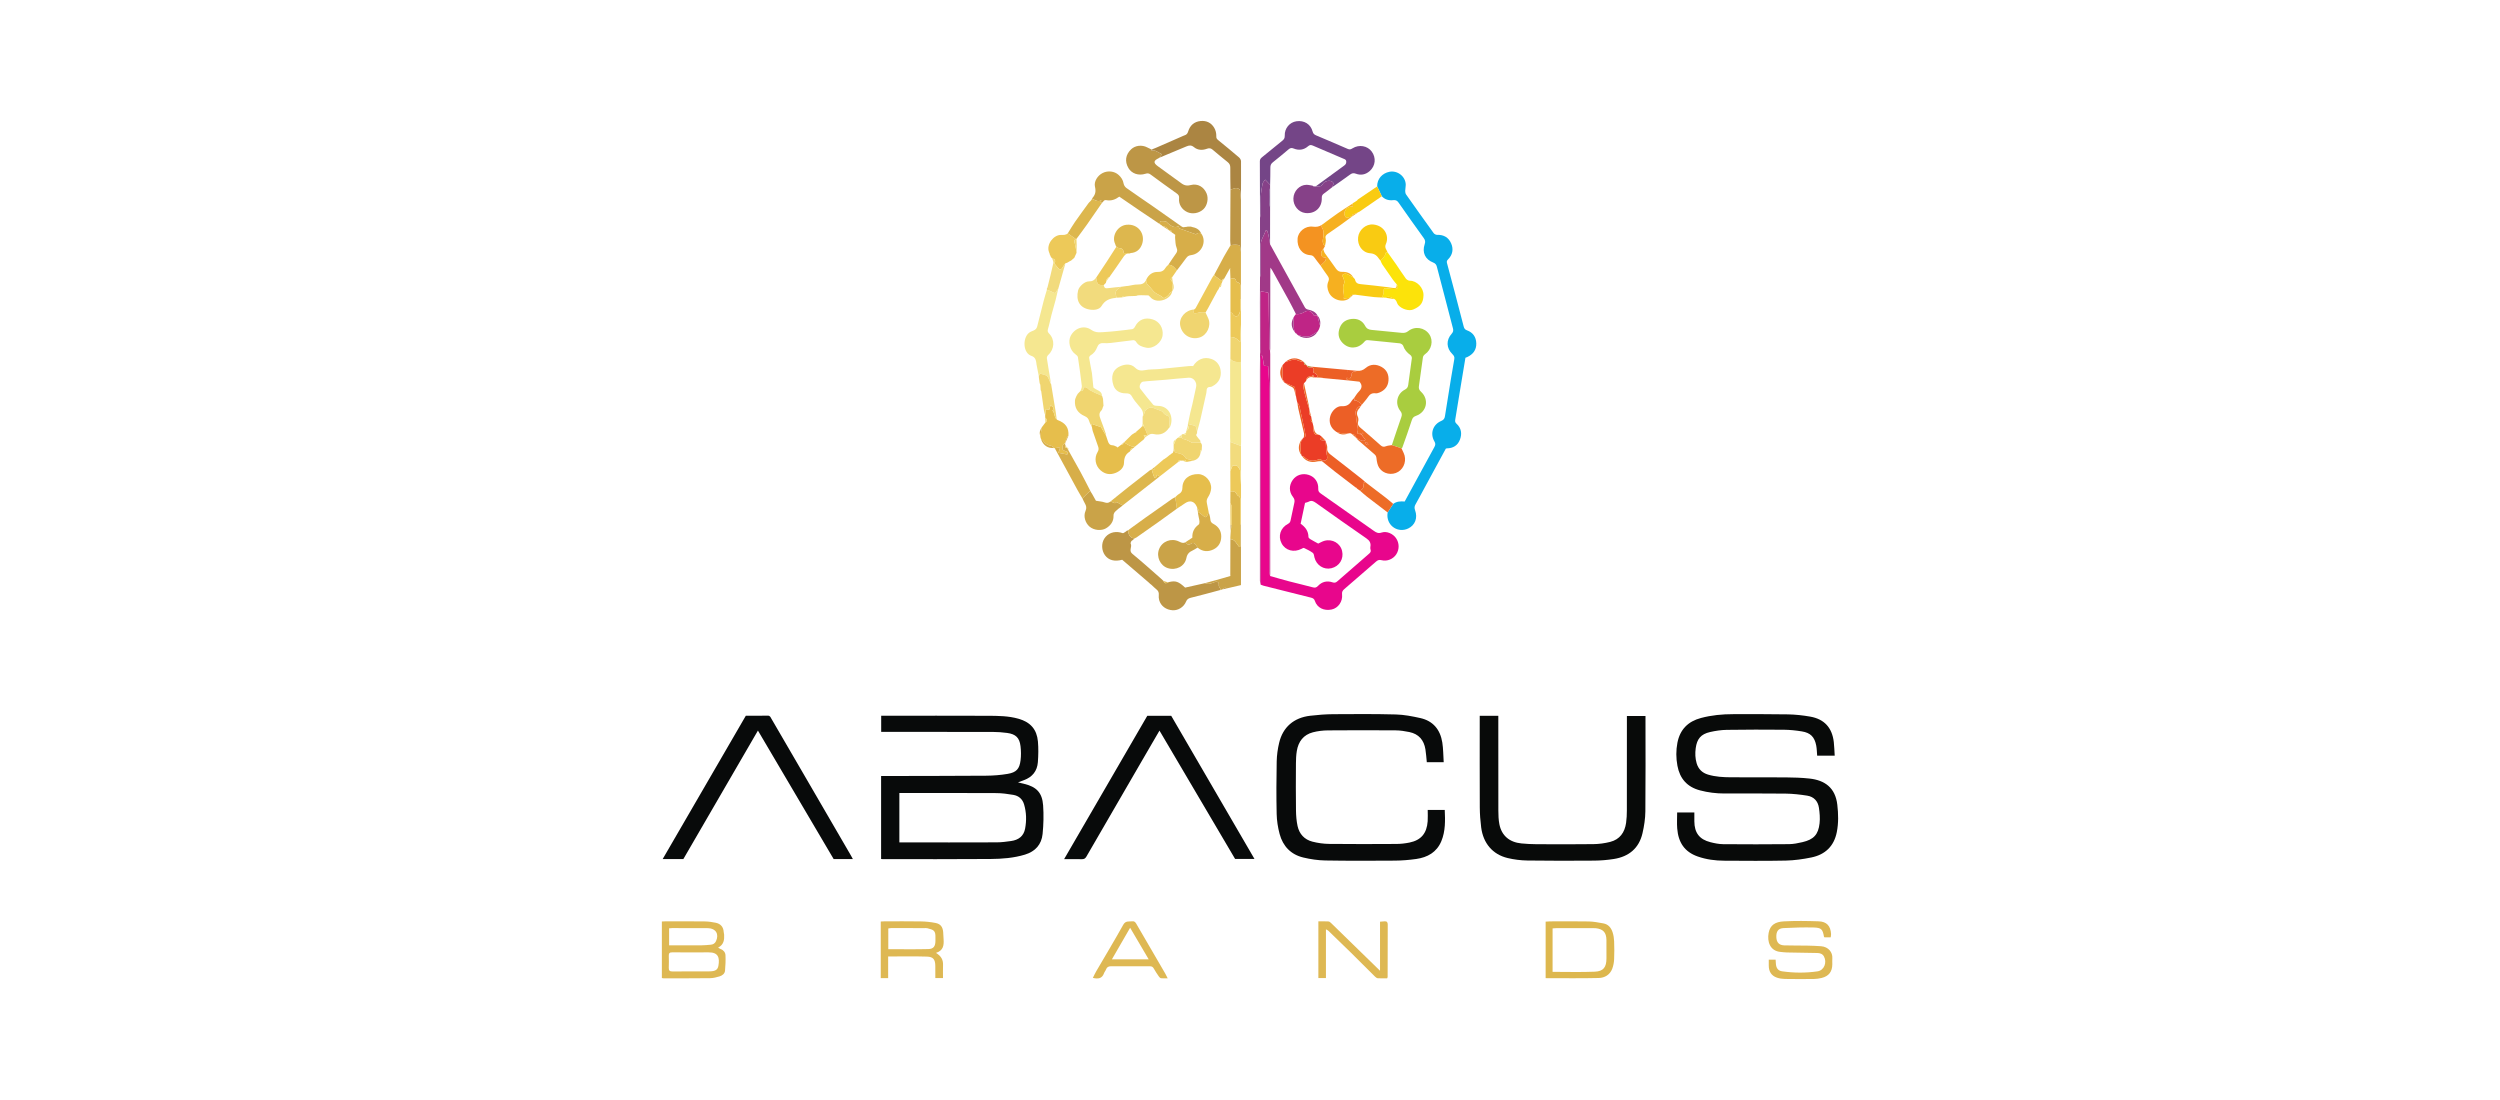 <svg width="200" height="88" viewBox="0 0 200 88" fill="none" xmlns="http://www.w3.org/2000/svg">
<g clip-path="url(#clip0_1803_884)">
<path d="M70.488 68.717V62.081C70.582 62.081 70.664 62.081 70.746 62.081C73.463 62.075 76.18 62.076 78.898 62.056C79.469 62.051 80.046 62.006 80.609 61.911C81.31 61.793 81.562 61.516 81.646 60.821C81.691 60.45 81.686 60.067 81.642 59.696C81.564 59.022 81.26 58.729 80.571 58.635C80.189 58.582 79.802 58.556 79.417 58.554C77.023 58.547 74.629 58.55 72.235 58.55C71.661 58.55 71.087 58.55 70.495 58.55V57.258H70.849C73.567 57.258 76.285 57.251 79.003 57.263C79.836 57.266 80.675 57.269 81.488 57.502C82.431 57.771 82.948 58.35 83.034 59.319C83.082 59.866 83.071 60.423 83.03 60.971C82.977 61.68 82.59 62.167 81.913 62.413C81.779 62.462 81.646 62.513 81.44 62.591C81.641 62.639 81.774 62.669 81.906 62.701C82.916 62.941 83.377 63.408 83.45 64.433C83.503 65.19 83.483 65.96 83.408 66.716C83.323 67.559 82.827 68.116 81.999 68.368C81.1 68.642 80.171 68.712 79.245 68.719C76.371 68.742 73.496 68.731 70.621 68.732C70.581 68.732 70.54 68.724 70.489 68.718L70.488 68.717ZM71.949 67.394C72.045 67.394 72.127 67.394 72.209 67.394C74.718 67.394 77.227 67.398 79.736 67.388C80.12 67.387 80.506 67.337 80.887 67.282C81.477 67.198 81.898 66.9 82.011 66.278C82.129 65.632 82.114 64.99 81.928 64.357C81.8 63.921 81.496 63.664 81.067 63.59C80.616 63.513 80.157 63.45 79.701 63.448C77.224 63.435 74.746 63.441 72.269 63.442C72.166 63.442 72.065 63.442 71.949 63.442V67.392V67.394Z" fill="#080A0A"/>
<path d="M146.776 60.456H145.373C145.349 60.181 145.348 59.91 145.299 59.648C145.166 58.956 144.841 58.624 144.148 58.512C143.676 58.435 143.195 58.384 142.717 58.379C141.19 58.365 139.664 58.366 138.138 58.389C137.693 58.396 137.243 58.463 136.808 58.562C136.069 58.731 135.758 59.109 135.657 59.855C135.602 60.263 135.615 60.667 135.732 61.063C135.87 61.528 136.174 61.827 136.643 61.968C137.241 62.147 137.856 62.179 138.47 62.183C139.934 62.194 141.398 62.178 142.862 62.191C143.498 62.197 144.137 62.215 144.769 62.285C145.97 62.419 146.827 63.003 146.985 64.381C147.069 65.112 147.088 65.841 146.945 66.565C146.723 67.693 146.016 68.37 144.912 68.596C144.241 68.734 143.551 68.831 142.867 68.847C141.227 68.882 139.585 68.863 137.944 68.856C137.22 68.854 136.506 68.76 135.819 68.52C134.752 68.146 134.264 67.387 134.177 66.274C134.144 65.859 134.172 65.441 134.172 64.999H135.548C135.548 65.231 135.547 65.469 135.548 65.705C135.552 66.621 135.951 67.153 136.835 67.376C137.168 67.46 137.513 67.531 137.854 67.534C139.607 67.549 141.361 67.549 143.115 67.532C143.476 67.529 143.841 67.454 144.196 67.372C145.092 67.164 145.467 66.77 145.566 65.864C145.612 65.455 145.575 65.029 145.514 64.62C145.437 64.095 145.109 63.738 144.582 63.653C144.008 63.562 143.424 63.496 142.844 63.489C141.214 63.467 139.582 63.483 137.951 63.48C137.291 63.479 136.642 63.4 136.001 63.23C134.97 62.958 134.385 62.29 134.193 61.257C134.08 60.646 134.075 60.031 134.193 59.42C134.399 58.361 135.043 57.712 136.08 57.438C136.924 57.214 137.784 57.132 138.654 57.133C140.117 57.133 141.581 57.123 143.043 57.15C143.636 57.162 144.232 57.227 144.816 57.329C145.944 57.526 146.57 58.218 146.703 59.358C146.743 59.709 146.751 60.064 146.777 60.456H146.776Z" fill="#080A09"/>
<path d="M114.219 64.793H115.58C115.618 65.645 115.641 66.488 115.309 67.289C114.939 68.182 114.201 68.591 113.294 68.719C112.728 68.799 112.152 68.846 111.579 68.85C109.729 68.864 107.878 68.87 106.028 68.838C105.439 68.828 104.841 68.739 104.267 68.602C103.27 68.365 102.632 67.697 102.37 66.719C102.23 66.2 102.145 65.652 102.133 65.115C102.102 63.715 102.109 62.314 102.136 60.914C102.146 60.417 102.216 59.912 102.331 59.429C102.627 58.173 103.504 57.414 104.815 57.26C105.425 57.187 106.042 57.14 106.656 57.135C108.328 57.122 110.001 57.113 111.672 57.157C112.323 57.174 112.978 57.302 113.617 57.443C114.651 57.671 115.222 58.375 115.384 59.397C115.464 59.908 115.46 60.432 115.496 60.975H114.144C114.108 60.627 114.088 60.286 114.034 59.949C113.916 59.205 113.496 58.717 112.746 58.563C112.391 58.49 112.025 58.432 111.663 58.429C109.854 58.416 108.046 58.414 106.237 58.431C105.835 58.434 105.421 58.483 105.032 58.584C104.277 58.781 103.868 59.325 103.745 60.078C103.691 60.406 103.677 60.744 103.675 61.077C103.667 62.332 103.662 63.587 103.679 64.841C103.684 65.255 103.718 65.677 103.805 66.081C103.945 66.721 104.353 67.167 104.99 67.331C105.42 67.441 105.873 67.507 106.317 67.512C108.114 67.532 109.913 67.527 111.711 67.516C112.063 67.514 112.42 67.474 112.765 67.403C113.687 67.213 114.145 66.667 114.214 65.699C114.235 65.409 114.217 65.117 114.217 64.795L114.219 64.793Z" fill="#080A0A"/>
<path d="M101.611 46.082C102.121 46.226 102.63 46.377 103.142 46.511C103.768 46.675 104.4 46.817 105.024 46.987C105.2 47.035 105.309 47.011 105.434 46.878C105.758 46.533 106.161 46.437 106.608 46.589C106.759 46.64 106.864 46.614 106.975 46.516C107.825 45.774 108.675 45.033 109.528 44.294C109.633 44.203 109.693 44.116 109.645 43.971C109.623 43.904 109.616 43.823 109.629 43.754C109.688 43.443 109.572 43.249 109.307 43.066C107.948 42.131 106.602 41.177 105.258 40.22C105.072 40.088 104.911 40.013 104.696 40.136C104.616 40.181 104.518 40.193 104.403 40.229C104.288 40.775 104.17 41.333 104.05 41.9C104.428 42.16 104.673 42.489 104.677 42.963C104.677 43.022 104.763 43.096 104.827 43.135C105.032 43.259 105.246 43.37 105.456 43.487C105.624 43.411 105.785 43.31 105.961 43.263C106.593 43.091 107.221 43.462 107.367 44.076C107.518 44.712 107.149 45.307 106.508 45.459C105.904 45.603 105.311 45.222 105.155 44.594C105.124 44.469 105.114 44.297 105.029 44.234C104.814 44.073 104.565 43.955 104.321 43.838C104.277 43.816 104.187 43.872 104.125 43.904C103.513 44.225 102.834 44.043 102.531 43.473C102.222 42.892 102.432 42.226 103.043 41.906C103.173 41.837 103.221 41.758 103.248 41.625C103.341 41.154 103.443 40.684 103.548 40.215C103.587 40.041 103.558 39.907 103.44 39.758C103.109 39.337 103.114 38.822 103.422 38.392C103.708 37.99 104.214 37.834 104.704 37.995C105.179 38.15 105.483 38.572 105.46 39.097C105.451 39.285 105.515 39.378 105.656 39.477C107.077 40.471 108.495 41.468 109.909 42.47C110.102 42.607 110.266 42.694 110.528 42.604C110.93 42.467 111.433 42.692 111.682 43.051C111.953 43.443 111.959 43.951 111.699 44.349C111.455 44.722 110.975 44.933 110.521 44.815C110.326 44.764 110.215 44.813 110.08 44.931C109.239 45.667 108.394 46.399 107.545 47.126C107.407 47.244 107.342 47.353 107.365 47.551C107.43 48.108 107.063 48.645 106.537 48.759C105.918 48.893 105.372 48.623 105.191 48.077C105.112 47.841 104.936 47.826 104.763 47.782C103.539 47.472 102.314 47.167 101.09 46.859C101.01 46.839 100.934 46.804 100.856 46.776C100.856 43.474 100.854 40.172 100.855 36.87C100.855 34.184 100.857 31.499 100.86 28.813C100.86 28.698 100.877 28.582 100.886 28.467C100.921 28.464 100.956 28.461 100.991 28.458C101.033 28.725 101.074 28.991 101.114 29.25C101.255 29.271 101.356 29.284 101.454 29.298C101.484 29.909 101.539 30.5 101.54 31.09C101.548 35.97 101.545 40.849 101.548 45.729C101.548 45.846 101.588 45.964 101.609 46.081L101.611 46.082Z" fill="#E8068C"/>
<path d="M118.379 57.266H119.865C119.865 57.386 119.865 57.497 119.865 57.608C119.865 60.022 119.861 62.437 119.868 64.852C119.87 65.216 119.881 65.587 119.951 65.942C120.131 66.852 120.757 67.383 121.722 67.475C122.116 67.513 122.513 67.534 122.908 67.536C124.434 67.543 125.961 67.552 127.486 67.53C127.929 67.524 128.381 67.461 128.811 67.353C129.586 67.157 129.98 66.594 130.088 65.826C130.135 65.497 130.148 65.16 130.149 64.827C130.154 62.433 130.151 60.039 130.152 57.645C130.152 57.531 130.152 57.416 130.152 57.279H131.639C131.639 57.381 131.639 57.473 131.639 57.564C131.639 60.01 131.654 62.457 131.629 64.903C131.623 65.491 131.532 66.088 131.398 66.663C131.12 67.862 130.308 68.528 129.114 68.718C128.59 68.801 128.055 68.846 127.525 68.85C125.748 68.864 123.97 68.866 122.194 68.841C121.666 68.833 121.127 68.767 120.614 68.644C119.412 68.356 118.655 67.464 118.493 66.187C118.426 65.66 118.387 65.127 118.383 64.596C118.372 62.276 118.378 59.955 118.378 57.635C118.378 57.522 118.378 57.409 118.378 57.266H118.379Z" fill="#080A09"/>
<path d="M111.46 40.312C111.727 40.11 112.035 40.093 112.374 40.122C112.642 39.63 112.911 39.137 113.179 38.644C113.702 37.683 114.22 36.72 114.75 35.763C114.84 35.599 114.853 35.483 114.752 35.31C114.385 34.685 114.63 33.959 115.304 33.673C115.495 33.592 115.568 33.483 115.597 33.292C115.748 32.313 115.908 31.336 116.067 30.359C116.156 29.813 116.246 29.268 116.345 28.724C116.378 28.545 116.302 28.438 116.183 28.32C115.701 27.845 115.681 27.204 116.133 26.699C116.252 26.567 116.284 26.447 116.238 26.275C115.992 25.349 115.755 24.42 115.513 23.492C115.327 22.777 115.137 22.064 114.952 21.348C114.909 21.183 114.842 21.075 114.657 21.003C114.009 20.754 113.754 20.197 113.974 19.538C114.037 19.35 114.024 19.217 113.905 19.054C113.221 18.108 112.547 17.154 111.877 16.198C111.766 16.04 111.647 15.99 111.458 16.012C111.11 16.053 110.794 15.967 110.546 15.701C110.421 15.439 110.297 15.177 110.173 14.915C110.164 14.304 110.586 13.859 111.147 13.744C111.799 13.609 112.454 14.121 112.46 14.787C112.461 14.951 112.416 15.116 112.416 15.28C112.416 15.376 112.438 15.489 112.492 15.564C113.219 16.596 113.95 17.624 114.69 18.647C114.745 18.723 114.875 18.791 114.968 18.788C115.5 18.77 115.887 18.997 116.093 19.473C116.297 19.946 116.206 20.395 115.833 20.764C115.737 20.86 115.729 20.937 115.764 21.066C116.214 22.747 116.66 24.428 117.093 26.114C117.135 26.278 117.2 26.368 117.352 26.423C117.839 26.599 118.088 26.963 118.103 27.468C118.118 27.995 117.841 28.35 117.373 28.569C117.336 28.586 117.296 28.596 117.235 28.618C117.088 29.505 116.94 30.398 116.792 31.292C116.67 32.033 116.548 32.773 116.428 33.514C116.407 33.645 116.379 33.769 116.509 33.885C116.91 34.241 116.974 34.7 116.795 35.172C116.619 35.634 116.247 35.866 115.744 35.868C115.724 35.868 115.705 35.879 115.666 35.891C115.141 36.858 114.608 37.837 114.077 38.816C113.798 39.329 113.526 39.847 113.239 40.355C113.148 40.514 113.143 40.645 113.207 40.821C113.431 41.437 113.204 42.016 112.661 42.276C111.867 42.658 110.984 42.097 110.992 41.215C110.992 41.142 111.002 41.069 111.008 40.997C111.159 40.769 111.31 40.541 111.461 40.314L111.46 40.312Z" fill="#08AEEA"/>
<path d="M60.635 58.444C58.623 61.911 56.645 65.318 54.669 68.724H53.014C55.239 64.887 57.449 61.078 59.666 57.258C60.25 57.258 60.835 57.266 61.419 57.252C61.606 57.248 61.643 57.378 61.707 57.488C62.651 59.109 63.594 60.731 64.537 62.353C65.715 64.381 66.893 66.408 68.071 68.436C68.122 68.524 68.168 68.614 68.228 68.723H66.691C64.686 65.321 62.673 61.904 60.635 58.446V58.444Z" fill="#080A0A"/>
<path d="M85.13 68.73C87.366 64.877 89.576 61.067 91.784 57.262H93.696C95.91 61.068 98.125 64.877 100.357 68.713H98.807C96.805 65.315 94.792 61.899 92.758 58.448C92.238 59.342 91.747 60.186 91.256 61.032C89.806 63.529 88.356 66.025 86.913 68.525C86.821 68.684 86.724 68.739 86.546 68.735C86.097 68.723 85.648 68.731 85.13 68.731L85.13 68.73Z" fill="#080A0A"/>
<path d="M111.348 35.609C111.6 34.86 111.846 34.108 112.109 33.361C112.177 33.169 112.15 33.034 112.025 32.876C111.577 32.31 111.75 31.5 112.393 31.17C112.563 31.082 112.634 30.974 112.658 30.788C112.749 30.076 112.86 29.366 112.949 28.654C112.959 28.575 112.901 28.454 112.835 28.407C112.564 28.212 112.359 27.981 112.25 27.656C112.22 27.569 112.073 27.476 111.972 27.465C111.123 27.371 110.272 27.3 109.422 27.211C109.25 27.193 109.186 27.305 109.094 27.402C108.607 27.921 107.894 27.939 107.404 27.431C107.068 27.082 107.007 26.675 107.182 26.217C107.352 25.773 107.689 25.564 108.131 25.516C108.599 25.465 108.988 25.649 109.207 26.062C109.336 26.306 109.503 26.372 109.744 26.394C110.543 26.466 111.341 26.549 112.139 26.628C112.331 26.646 112.492 26.621 112.659 26.488C113.191 26.064 113.969 26.195 114.344 26.746C114.691 27.256 114.529 27.974 113.994 28.345C113.92 28.397 113.847 28.496 113.834 28.582C113.72 29.354 113.622 30.129 113.512 30.902C113.485 31.087 113.544 31.213 113.681 31.339C114.352 31.955 114.146 32.963 113.282 33.267C113.09 33.335 113.006 33.425 112.944 33.618C112.708 34.352 112.444 35.077 112.187 35.804C112.178 35.831 112.146 35.85 112.124 35.872C112.058 35.847 111.994 35.82 111.927 35.798C111.735 35.734 111.542 35.672 111.35 35.609L111.348 35.609Z" fill="#A9CD3F"/>
<path d="M95.034 33.917C95.097 33.615 95.156 33.311 95.224 33.01C95.276 32.779 95.343 32.551 95.394 32.321C95.495 31.869 95.585 31.415 95.688 30.964C95.776 30.585 95.488 30.19 95.103 30.215C94.471 30.256 93.843 30.328 93.212 30.383C92.861 30.414 92.508 30.436 92.156 30.465C91.918 30.484 91.679 30.499 91.442 30.531C91.243 30.558 91.093 30.93 91.22 31.093C91.556 31.528 91.894 31.962 92.253 32.377C92.321 32.455 92.494 32.468 92.618 32.468C93.6 32.471 93.928 33.475 93.591 34.174C93.579 34.199 93.544 34.212 93.519 34.231C93.539 33.994 93.571 33.756 93.574 33.519C93.575 33.438 93.518 33.297 93.465 33.285C93.251 33.239 93.123 33.103 93 32.942C92.966 32.898 92.892 32.881 92.834 32.858C92.644 32.782 92.449 32.714 92.26 32.633C92.001 32.522 91.626 32.727 91.567 33C91.541 33.122 91.463 33.232 91.408 33.347C91.531 32.967 91.329 32.71 91.093 32.447C90.888 32.218 90.695 31.969 90.544 31.702C90.421 31.486 90.261 31.465 90.052 31.467C89.587 31.472 89.213 31.248 89.075 30.828C88.848 30.129 88.987 29.533 89.708 29.261C90.057 29.13 90.489 29.093 90.822 29.424C91.036 29.636 91.278 29.678 91.588 29.613C91.96 29.535 92.353 29.56 92.736 29.524C93.53 29.45 94.323 29.363 95.118 29.286C95.231 29.274 95.346 29.284 95.448 29.284C95.769 28.767 96.306 28.501 96.932 28.724C97.317 28.862 97.58 29.188 97.645 29.602C97.734 30.174 97.517 30.626 97.004 30.894C96.951 30.922 96.89 30.958 96.833 30.956C96.595 30.947 96.526 31.078 96.524 31.287C96.523 31.379 96.499 31.471 96.479 31.561C96.329 32.239 96.182 32.916 96.024 33.592C95.95 33.91 95.854 34.222 95.767 34.537C95.749 34.441 95.737 34.342 95.71 34.248C95.692 34.183 95.665 34.086 95.619 34.071C95.429 34.005 95.229 33.965 95.032 33.916L95.034 33.917Z" fill="#F5E790"/>
<path d="M100.802 17.414C100.799 15.91 100.798 14.405 100.788 12.901C100.787 12.739 100.868 12.655 100.976 12.568C101.51 12.133 102.041 11.695 102.578 11.264C102.715 11.154 102.788 11.052 102.78 10.852C102.756 10.266 103.17 9.779 103.716 9.701C104.332 9.612 104.851 9.928 105.009 10.523C105.056 10.703 105.155 10.774 105.304 10.837C106.148 11.194 106.994 11.549 107.833 11.919C107.986 11.986 108.08 11.94 108.202 11.865C108.727 11.539 109.395 11.656 109.74 12.127C110.103 12.623 110.043 13.269 109.579 13.682C109.258 13.967 108.873 14.048 108.472 13.897C108.277 13.824 108.153 13.854 107.994 13.973C107.526 14.321 107.042 14.649 106.565 14.985C106.598 14.91 106.642 14.839 106.661 14.762C106.673 14.709 106.672 14.629 106.64 14.592C106.441 14.361 105.942 14.463 105.805 14.747C105.771 14.816 105.684 14.883 105.61 14.901C105.496 14.929 105.371 14.913 105.25 14.915C106.007 14.361 106.76 13.803 107.522 13.256C107.645 13.167 107.707 13.087 107.7 12.929C107.693 12.758 107.573 12.736 107.46 12.688C106.646 12.342 105.832 11.998 105.022 11.645C104.868 11.578 104.772 11.589 104.638 11.706C104.304 11.998 103.904 12.049 103.498 11.883C103.322 11.81 103.216 11.837 103.082 11.951C102.669 12.303 102.251 12.648 101.826 12.985C101.681 13.099 101.627 13.225 101.629 13.409C101.634 13.867 101.617 14.325 101.609 14.783C101.489 14.656 101.368 14.53 101.215 14.37C101.129 14.501 101.025 14.594 101.004 14.702C100.938 15.045 100.88 15.393 100.863 15.74C100.84 16.199 100.86 16.659 100.854 17.119C100.853 17.217 100.82 17.316 100.802 17.414Z" fill="#744587"/>
<path d="M97.599 47.208C96.818 47.416 96.039 47.633 95.253 47.824C95.056 47.871 94.957 47.955 94.88 48.139C94.699 48.571 94.252 48.844 93.817 48.821C93.295 48.793 92.874 48.49 92.737 48.02C92.698 47.884 92.689 47.73 92.703 47.588C92.723 47.389 92.651 47.255 92.499 47.137C92.368 47.036 92.253 46.913 92.13 46.799C92.122 46.786 92.111 46.777 92.096 46.772C92.068 46.75 92.039 46.728 92.011 46.706C91.969 46.667 91.928 46.629 91.887 46.59C91.183 45.986 90.478 45.382 89.776 44.781C89.165 44.947 88.689 44.821 88.396 44.417C88.12 44.038 88.098 43.473 88.344 43.089C88.615 42.665 89.1 42.479 89.63 42.597C89.691 42.611 89.75 42.633 89.81 42.651C89.834 42.648 89.859 42.646 89.882 42.643C89.949 42.6 90.016 42.557 90.083 42.515C90.1 42.498 90.118 42.481 90.135 42.463C90.168 42.453 90.202 42.441 90.236 42.431C90.282 42.752 90.373 43.037 90.764 43.075C90.711 43.123 90.659 43.173 90.604 43.219C90.573 43.246 90.522 43.261 90.507 43.294C90.477 43.356 90.431 43.447 90.455 43.491C90.597 43.745 90.272 44.044 90.584 44.301C91.364 44.942 92.114 45.62 92.874 46.284C92.945 46.345 93.012 46.411 93.08 46.475C93.147 46.7 93.285 46.691 93.452 46.59L93.464 46.587C93.482 46.585 93.499 46.578 93.512 46.566C94.049 46.437 94.279 46.516 94.81 47.009C95.34 46.889 95.873 46.77 96.405 46.651C96.679 46.787 96.933 46.656 97.176 46.565C97.398 46.482 97.525 46.615 97.503 46.752C97.473 46.945 97.611 47.023 97.656 47.156C97.637 47.174 97.619 47.191 97.6 47.208H97.599Z" fill="#BD9646"/>
<path d="M86.435 31.283C86.474 31.149 86.561 31.008 86.546 30.88C86.457 30.11 86.349 29.341 86.233 28.574C86.221 28.492 86.126 28.407 86.049 28.353C85.561 28.008 85.435 27.301 85.65 26.88C85.975 26.245 86.724 25.977 87.303 26.389C87.692 26.665 88.074 26.576 88.463 26.555C89.022 26.525 89.578 26.448 90.135 26.39C90.259 26.377 90.381 26.347 90.504 26.343C90.663 26.337 90.739 26.251 90.807 26.118C91.091 25.565 91.599 25.364 92.213 25.552C92.75 25.716 93.072 26.226 93.009 26.81C92.945 27.404 92.271 27.936 91.688 27.813C91.383 27.748 91.065 27.656 90.887 27.341C90.85 27.276 90.738 27.205 90.669 27.213C90.072 27.278 89.478 27.365 88.882 27.433C88.675 27.457 88.464 27.463 88.256 27.45C88.005 27.434 87.856 27.558 87.777 27.77C87.671 28.055 87.504 28.277 87.24 28.433C87.184 28.466 87.122 28.565 87.131 28.624C87.194 29.029 87.276 29.432 87.352 29.835C87.356 29.856 87.358 29.877 87.36 29.897C87.398 30.277 87.436 30.656 87.471 30.999C87.728 31.24 88.144 31.244 88.165 31.662C87.98 31.586 87.794 31.515 87.613 31.433C87.477 31.371 87.353 31.284 87.216 31.227C87.047 31.157 86.959 30.91 86.7 30.996C86.684 31.152 86.652 31.311 86.435 31.284V31.283Z" fill="#F5E790"/>
<path d="M52.948 73.72C53.044 73.716 53.136 73.707 53.229 73.707C54.274 73.707 55.318 73.701 56.363 73.714C56.663 73.718 56.965 73.758 57.259 73.82C57.647 73.902 57.873 74.152 57.897 74.564C57.901 74.636 57.928 74.707 57.931 74.779C57.952 75.189 57.906 75.573 57.45 75.809C57.551 75.868 57.598 75.906 57.653 75.925C57.886 76.008 58.028 76.195 58.038 76.415C58.058 76.828 58.039 77.245 58.002 77.657C57.98 77.897 57.782 78.043 57.568 78.109C57.322 78.186 57.06 78.251 56.804 78.254C55.56 78.27 54.317 78.264 53.074 78.265C53.043 78.265 53.013 78.254 52.949 78.243V73.72H52.948ZM55.286 76.191C54.784 76.191 54.282 76.197 53.781 76.188C53.582 76.184 53.496 76.249 53.503 76.457C53.514 76.781 53.515 77.106 53.502 77.428C53.493 77.653 53.59 77.72 53.8 77.716C54.332 77.708 54.865 77.713 55.398 77.713C55.858 77.713 56.318 77.719 56.777 77.709C57.213 77.7 57.411 77.594 57.471 77.272C57.591 76.612 57.462 76.183 56.696 76.189C56.227 76.193 55.756 76.19 55.286 76.19L55.286 76.191ZM53.529 74.266V75.629C54.407 75.629 55.261 75.633 56.115 75.626C56.364 75.624 56.614 75.599 56.862 75.577C57.051 75.56 57.198 75.471 57.28 75.294C57.543 74.731 57.266 74.271 56.654 74.254C56.634 74.254 56.612 74.253 56.592 74.253C55.653 74.251 54.714 74.248 53.775 74.247C53.695 74.247 53.614 74.259 53.529 74.266H53.529Z" fill="#DEB853"/>
<path d="M92.77 12.607C92.744 12.624 92.72 12.643 92.693 12.656C92.279 12.85 92.255 13.022 92.614 13.287C93.085 13.633 93.559 13.973 94.031 14.316C94.149 14.401 94.271 14.482 94.385 14.572C94.638 14.77 94.856 14.91 95.242 14.807C95.829 14.649 96.314 14.962 96.53 15.482C96.696 15.88 96.584 16.439 96.281 16.731C95.939 17.061 95.391 17.16 94.979 16.967C94.54 16.762 94.274 16.332 94.326 15.864C94.346 15.681 94.287 15.582 94.142 15.479C93.437 14.979 92.739 14.472 92.044 13.959C91.911 13.86 91.798 13.849 91.643 13.899C91.084 14.079 90.535 13.889 90.274 13.443C89.962 12.912 90.042 12.367 90.493 11.941C90.822 11.63 91.356 11.569 91.775 11.791C91.894 11.854 92.015 11.909 92.136 11.968C92.127 11.997 92.118 12.025 92.109 12.056C92.21 12.05 92.319 12.012 92.397 12.046C92.596 12.131 92.779 12.248 92.949 12.342C92.9 12.413 92.835 12.511 92.769 12.608L92.77 12.607Z" fill="#BD9646"/>
<path d="M92.77 12.607C92.836 12.51 92.901 12.412 92.95 12.341C92.781 12.248 92.596 12.13 92.398 12.046C92.32 12.012 92.21 12.05 92.11 12.056C92.119 12.025 92.128 11.996 92.137 11.968C92.184 11.946 92.232 11.924 92.279 11.902C92.337 11.879 92.394 11.857 92.452 11.835C93.137 11.536 93.822 11.236 94.507 10.936C94.593 10.899 94.677 10.855 94.766 10.827C94.925 10.777 95.001 10.689 95.054 10.514C95.199 10.037 95.531 9.734 96.042 9.682C96.519 9.633 96.907 9.824 97.143 10.235C97.252 10.423 97.313 10.67 97.303 10.886C97.294 11.058 97.352 11.124 97.461 11.214C98.019 11.668 98.575 12.125 99.121 12.592C99.204 12.663 99.281 12.795 99.282 12.899C99.29 13.922 99.281 14.946 99.277 15.97C99.25 15.686 99.222 15.403 99.201 15.184C98.919 14.914 98.683 15.112 98.439 15.174C98.432 14.59 98.417 14.005 98.423 13.421C98.425 13.224 98.368 13.091 98.213 12.968C97.805 12.645 97.407 12.308 97.007 11.973C96.869 11.856 96.743 11.83 96.556 11.9C96.2 12.034 95.822 12.024 95.519 11.773C95.303 11.593 95.127 11.621 94.901 11.718C94.194 12.022 93.481 12.313 92.77 12.608L92.77 12.607Z" fill="#AB8542"/>
<path d="M104.896 33.347C104.906 33.391 104.916 33.435 104.925 33.479C104.793 33.637 104.922 33.735 105.009 33.843C105.02 33.89 105.031 33.936 105.043 33.982C105.059 34.148 105.075 34.313 105.091 34.479C105.117 34.742 105.271 34.827 105.516 34.785C105.536 34.781 105.551 34.787 105.563 34.803C105.61 34.836 105.657 34.869 105.704 34.902L105.707 34.901C105.608 35.213 105.612 35.219 105.934 35.234C105.964 35.235 105.994 35.236 106.024 35.237C106.036 35.262 106.047 35.286 106.058 35.311C106.082 35.659 106.07 36.014 106.14 36.353C106.224 36.756 106.173 36.86 105.758 36.861C105.669 36.663 105.497 36.753 105.384 36.789C104.981 36.92 104.637 36.863 104.335 36.557C104.298 36.52 104.225 36.517 104.169 36.498C104.15 36.474 104.132 36.451 104.113 36.427C104.093 36.318 104.062 36.208 104.054 36.098C104.039 35.909 104.029 35.718 104.038 35.528C104.042 35.43 104.092 35.334 104.12 35.237C104.181 35.152 104.243 35.067 104.304 34.982L104.305 34.98C104.471 34.969 104.438 34.841 104.426 34.748C104.403 34.566 104.363 34.385 104.324 34.205C104.233 33.777 104.147 33.348 104.043 32.923C103.984 32.682 103.989 32.414 103.793 32.221C103.78 32.178 103.768 32.135 103.755 32.092C103.742 32.031 103.728 31.97 103.715 31.909C103.707 31.865 103.699 31.822 103.693 31.778C103.66 31.52 103.63 31.262 103.591 31.004C103.586 30.972 103.541 30.936 103.506 30.921C103.252 30.81 102.996 30.704 102.74 30.596L102.733 30.587C102.736 30.493 102.74 30.399 102.601 30.413V30.412C102.603 30.011 102.605 29.61 102.607 29.209L102.608 29.207L102.665 29.14C102.726 29.075 102.787 29.01 102.848 28.945L102.861 28.954L102.849 28.943C102.974 28.909 103.103 28.883 103.224 28.837C103.434 28.756 103.632 28.727 103.844 28.839C103.964 28.901 104.106 28.92 104.238 28.957C104.268 28.968 104.297 28.977 104.326 28.987L104.341 29.004C104.294 29.169 104.404 29.197 104.526 29.214C104.54 29.222 104.548 29.234 104.548 29.25C104.62 29.44 104.783 29.378 104.921 29.385C105.161 29.45 105.108 29.632 105.064 29.802C105.251 29.863 105.393 29.941 105.372 30.152L105.311 30.198C105.267 30.195 105.223 30.193 105.179 30.19C105.16 30.175 105.142 30.16 105.123 30.145C105.09 30.015 105.031 29.981 104.932 30.093C104.659 30.092 104.512 30.214 104.491 30.46L104.488 30.466C104.472 30.489 104.455 30.512 104.438 30.536C104.418 30.558 104.397 30.579 104.376 30.6H104.376C104.355 30.622 104.335 30.643 104.314 30.664L104.316 30.661C104.299 30.775 104.25 30.895 104.271 31.003C104.332 31.316 104.414 31.627 104.499 31.935C104.573 32.201 104.662 32.461 104.744 32.724V32.725C104.757 32.919 104.682 33.135 104.874 33.288L104.873 33.284C104.879 33.305 104.886 33.327 104.893 33.349L104.896 33.347Z" fill="#EB3D26"/>
<path d="M141.502 76.776H142.05C142.057 76.876 142.064 76.976 142.069 77.075C142.087 77.425 142.23 77.657 142.563 77.704C143.506 77.84 144.46 77.846 145.4 77.708C145.935 77.63 146.178 76.991 145.914 76.513C145.805 76.315 145.61 76.243 145.387 76.24C144.573 76.228 143.759 76.214 142.945 76.197C142.779 76.193 142.613 76.169 142.447 76.155C141.6 76.082 141.359 75.325 141.491 74.631C141.613 73.99 142.035 73.747 142.699 73.71C143.626 73.659 144.559 73.674 145.487 73.705C146.138 73.727 146.448 74.077 146.485 74.718C146.49 74.806 146.466 74.897 146.456 74.987H145.958C145.933 74.959 145.921 74.953 145.92 74.944C145.813 74.343 145.714 74.216 145.092 74.2C144.29 74.179 143.486 74.208 142.683 74.247C142.256 74.269 142.09 74.513 142.107 74.976C142.123 75.394 142.323 75.617 142.742 75.63C143.347 75.649 143.954 75.638 144.559 75.649C144.935 75.656 145.31 75.671 145.684 75.698C146.282 75.742 146.62 76.197 146.586 76.661C146.574 76.817 146.586 76.974 146.585 77.131C146.583 77.733 146.309 78.096 145.729 78.237C145.528 78.286 145.318 78.317 145.112 78.319C144.339 78.328 143.565 78.329 142.792 78.316C142.577 78.312 142.351 78.28 142.149 78.21C141.703 78.055 141.5 77.713 141.501 77.245C141.501 77.1 141.501 76.956 141.501 76.776H141.502Z" fill="#DEB853"/>
<path d="M74.879 76.233C75.302 76.488 75.456 76.791 75.443 77.192C75.431 77.534 75.44 77.877 75.44 78.244H74.826C74.826 77.921 74.829 77.6 74.825 77.281C74.819 76.761 74.67 76.545 74.158 76.528C73.138 76.495 72.115 76.518 71.052 76.518V78.252H70.46V73.722C70.553 73.717 70.653 73.707 70.754 73.707C71.725 73.707 72.697 73.696 73.668 73.713C74.061 73.72 74.459 73.761 74.845 73.837C75.246 73.916 75.418 74.152 75.454 74.564C75.472 74.761 75.476 74.959 75.488 75.157C75.517 75.618 75.472 76.044 74.88 76.232L74.879 76.233ZM71.063 75.934C72.151 75.934 73.214 75.953 74.275 75.925C74.686 75.914 74.828 75.7 74.835 75.284C74.837 75.19 74.832 75.096 74.835 75.002C74.854 74.441 74.685 74.383 74.194 74.26C74.115 74.239 74.027 74.249 73.944 74.249C73.067 74.248 72.189 74.245 71.312 74.246C71.233 74.246 71.153 74.266 71.063 74.278V75.935L71.063 75.934Z" fill="#DEB853"/>
<path d="M106.075 74.343V78.245H105.469V73.709C105.746 73.709 106.014 73.698 106.281 73.716C106.36 73.722 106.443 73.801 106.508 73.864C107.406 74.736 108.301 75.611 109.197 76.485C109.582 76.861 109.968 77.237 110.402 77.661V73.736C110.542 73.724 110.651 73.715 110.761 73.706C110.947 73.691 111.02 73.776 111.019 73.964C111.013 75.363 111.013 76.763 111.011 78.162C111.011 78.181 110.998 78.201 110.973 78.266C110.734 78.266 110.476 78.277 110.22 78.259C110.141 78.253 110.054 78.181 109.991 78.119C109.346 77.482 108.708 76.837 108.062 76.201C107.468 75.616 106.867 75.039 106.267 74.46C106.226 74.421 106.169 74.4 106.074 74.343H106.075Z" fill="#DEB853"/>
<path d="M123.652 73.731C123.772 73.723 123.883 73.71 123.996 73.71C125.03 73.709 126.064 73.695 127.098 73.716C127.489 73.724 127.881 73.802 128.268 73.871C128.67 73.943 128.897 74.229 129.012 74.596C129.083 74.822 129.121 75.064 129.13 75.301C129.148 75.781 129.153 76.262 129.13 76.742C129.118 76.998 129.069 77.263 128.978 77.502C128.796 77.984 128.374 78.228 127.903 78.24C126.495 78.275 125.085 78.253 123.651 78.253V73.731L123.652 73.731ZM124.207 77.748C125.352 77.748 126.469 77.782 127.582 77.735C128.279 77.706 128.516 77.376 128.517 76.665C128.518 76.174 128.523 75.683 128.515 75.192C128.505 74.593 128.248 74.319 127.653 74.256C127.591 74.25 127.527 74.252 127.465 74.252C126.483 74.252 125.501 74.251 124.519 74.252C124.418 74.252 124.317 74.264 124.207 74.271V77.747V77.748Z" fill="#DDB74E"/>
<path d="M95.022 18.127C95.106 18.127 95.191 18.127 95.275 18.126C95.298 18.135 95.321 18.144 95.344 18.153C95.67 18.216 95.952 18.341 96.091 18.672C95.906 18.579 95.76 18.661 95.677 18.748C95.224 18.586 94.812 18.439 94.35 18.273C94.347 18.267 94.319 18.192 94.283 18.1C93.907 18.281 93.667 18.043 93.414 17.846C93.365 17.807 93.329 17.733 93.277 17.721C93.138 17.692 92.991 17.672 92.853 17.687C92.816 17.691 92.794 17.835 92.766 17.915C92.241 17.563 91.715 17.213 91.192 16.859C90.641 16.486 90.093 16.107 89.544 15.731C89.227 15.97 88.886 16.087 88.508 16.013C88.305 15.973 88.272 16.144 88.164 16.223C88.125 16.22 88.087 16.217 88.047 16.213C88.066 16.157 88.08 16.112 88.109 16.028C87.798 16.179 87.594 15.987 87.366 15.908C87.379 15.88 87.387 15.847 87.406 15.824C87.633 15.566 87.684 15.296 87.599 14.944C87.497 14.522 87.804 14.047 88.209 13.842C88.635 13.628 89.155 13.689 89.493 13.998C89.699 14.185 89.84 14.4 89.889 14.687C89.911 14.815 90.005 14.962 90.112 15.038C90.808 15.533 91.518 16.009 92.219 16.497C92.988 17.033 93.752 17.574 94.518 18.113C94.56 18.135 94.601 18.158 94.642 18.181C94.745 18.169 94.848 18.157 94.95 18.145C94.974 18.139 94.998 18.132 95.021 18.125L95.022 18.127Z" fill="#CAA348"/>
<path d="M100.802 28.33C100.798 26.956 100.793 25.583 100.792 24.209C100.791 23.533 100.798 22.857 100.802 22.181C100.82 22.083 100.854 21.985 100.855 21.887C100.859 21.128 100.862 20.37 100.856 19.611C100.852 19.178 101.134 18.849 101.244 18.458C101.247 18.447 101.28 18.445 101.361 18.419C101.402 18.556 101.455 18.69 101.483 18.83C101.533 19.067 101.568 19.308 101.608 19.547C102.531 21.218 103.454 22.89 104.375 24.563C104.44 24.681 104.516 24.742 104.658 24.77C104.958 24.829 105.237 24.945 105.398 25.236C105.299 25.231 105.199 25.226 105.094 25.22C104.928 24.873 104.663 24.771 104.321 24.977C104.112 25.103 103.907 25.152 103.675 25.126C103.49 24.767 103.313 24.404 103.119 24.051C102.675 23.238 102.224 22.428 101.775 21.618C101.745 21.565 101.707 21.518 101.636 21.41C101.63 21.543 101.623 21.617 101.623 21.692C101.622 23.758 101.622 25.823 101.621 27.889C101.621 27.951 101.613 28.013 101.609 28.076C101.589 27.979 101.554 27.882 101.552 27.784C101.528 26.388 101.508 24.992 101.485 23.597C101.484 23.528 101.464 23.46 101.455 23.407C101.247 23.371 101.064 23.34 100.861 23.305C100.861 23.422 100.861 23.535 100.861 23.649C100.861 25.1 100.861 26.55 100.857 28.002C100.857 28.111 100.823 28.22 100.805 28.328L100.802 28.33Z" fill="#A13988"/>
<path d="M84.655 23.123C84.588 23.413 84.526 23.706 84.45 23.994C84.345 24.393 84.223 24.788 84.119 25.188C84.02 25.567 83.949 25.954 83.836 26.329C83.788 26.488 83.823 26.576 83.929 26.685C84.406 27.172 84.365 27.931 83.856 28.399C83.792 28.458 83.737 28.577 83.749 28.658C83.836 29.252 83.943 29.843 84.039 30.435C84.051 30.506 84.039 30.58 84.038 30.653C83.982 30.511 83.933 30.366 83.865 30.23C83.828 30.155 83.772 30.065 83.701 30.036C83.548 29.971 83.381 29.939 83.203 29.889C83.181 29.934 83.142 30.011 83.103 30.089C83.041 29.767 82.978 29.446 82.916 29.125C82.912 29.105 82.915 29.083 82.912 29.062C82.877 28.801 82.817 28.571 82.518 28.472C81.834 28.245 81.799 27.076 82.302 26.64C82.408 26.549 82.551 26.497 82.683 26.443C82.839 26.378 82.936 26.28 82.978 26.11C83.145 25.428 83.317 24.748 83.494 24.069C83.571 23.772 83.665 23.479 83.751 23.184C83.898 23.244 84.054 23.287 84.189 23.367C84.384 23.483 84.465 23.463 84.55 23.248C84.569 23.2 84.62 23.164 84.656 23.123H84.655Z" fill="#F5E790"/>
<path d="M93.415 78.265C93.204 78.265 93.04 78.279 92.88 78.258C92.816 78.249 92.747 78.174 92.704 78.112C92.562 77.906 92.422 77.698 92.301 77.479C92.23 77.351 92.141 77.302 92.002 77.302C90.957 77.304 89.912 77.301 88.867 77.301C88.686 77.301 88.548 77.368 88.482 77.557C88.444 77.663 88.358 77.752 88.321 77.859C88.169 78.285 87.856 78.336 87.429 78.23C87.519 78.051 87.597 77.875 87.693 77.711C88.417 76.469 89.159 75.239 89.858 73.984C90.048 73.642 90.309 73.735 90.573 73.705C90.806 73.679 90.87 73.844 90.959 73.998C91.712 75.296 92.468 76.591 93.222 77.888C93.284 77.994 93.334 78.106 93.415 78.264L93.415 78.265ZM90.41 74.222C89.91 75.088 89.446 75.893 88.954 76.744H91.894C91.396 75.896 90.918 75.084 90.411 74.222H90.41Z" fill="#DEB853"/>
<path d="M111.739 22.75C111.635 22.625 111.523 22.505 111.429 22.372C111.142 21.969 110.859 21.562 110.582 21.152C110.52 21.06 110.487 20.95 110.44 20.848C110.604 20.666 110.814 20.518 110.846 20.244C110.849 20.216 110.947 20.2 111 20.178C111.229 20.498 111.462 20.816 111.686 21.141C111.946 21.518 112.189 21.907 112.46 22.275C112.528 22.369 112.676 22.46 112.785 22.459C113.344 22.452 113.905 23.025 113.879 23.637C113.854 24.205 113.674 24.499 113.059 24.76C112.719 24.904 112.145 24.733 111.863 24.406C111.787 24.317 111.755 24.189 111.702 24.08C111.664 24.033 111.627 23.987 111.59 23.94L111.583 23.937C111.344 23.821 111.115 23.645 110.83 23.816C110.787 23.813 110.745 23.809 110.701 23.806C110.662 23.773 110.624 23.74 110.602 23.72C110.637 23.593 110.698 23.485 110.692 23.383C110.673 23.07 110.727 23.023 111.048 23.077C111.241 23.11 111.442 23.133 111.634 23.113C111.855 23.09 111.886 22.949 111.739 22.75Z" fill="#FCE30A"/>
<path d="M90.443 36.041C90.418 36.074 90.399 36.117 90.367 36.138C90.036 36.342 89.93 36.625 89.921 37.022C89.914 37.403 89.633 37.673 89.27 37.824C88.822 38.01 88.411 37.944 88.049 37.63C87.624 37.261 87.516 36.643 87.809 36.159C87.904 36.003 87.905 35.879 87.851 35.726C87.705 35.314 87.56 34.902 87.42 34.488C87.388 34.391 87.378 34.286 87.358 34.184C87.351 34.106 87.343 34.027 87.332 33.914C87.623 34.014 87.892 34.107 88.087 34.175C88.241 34.439 88.362 34.648 88.484 34.857C88.532 35.002 88.583 35.145 88.63 35.291C88.69 35.476 88.772 35.617 89.007 35.623C89.131 35.626 89.253 35.711 89.376 35.759C89.386 35.782 89.396 35.806 89.405 35.829L89.444 35.767L89.575 35.673C89.592 35.658 89.61 35.643 89.627 35.628C89.64 35.613 89.656 35.604 89.676 35.601C89.81 35.613 89.876 35.549 89.879 35.417C89.891 35.401 89.906 35.39 89.926 35.386C90.189 35.562 90.451 35.737 90.785 35.743C90.737 35.783 90.69 35.823 90.643 35.864C90.504 35.841 90.428 35.889 90.445 36.04L90.443 36.041Z" fill="#E6BE4C"/>
<path d="M111.348 35.609C111.541 35.672 111.734 35.734 111.926 35.798C111.992 35.82 112.057 35.848 112.123 35.873C112.18 35.995 112.236 36.117 112.293 36.239C112.547 36.779 112.356 37.444 111.859 37.746C111.361 38.05 110.666 37.925 110.335 37.424C110.201 37.22 110.149 36.944 110.122 36.694C110.105 36.547 110.082 36.449 109.969 36.353C109.518 35.97 109.072 35.579 108.627 35.189C108.581 35.149 108.55 35.093 108.513 35.044C108.601 35.087 108.693 35.124 108.776 35.175C108.935 35.275 109.088 35.32 109.237 35.185C109.115 35.027 109.001 34.879 108.883 34.697C108.883 34.691 108.887 34.718 108.891 34.744C108.947 34.724 109.003 34.704 109.06 34.684C109.053 34.662 109.046 34.64 109.039 34.619C108.986 34.634 108.932 34.65 108.883 34.698C108.758 34.724 108.533 34.742 108.597 34.57C108.677 34.352 108.608 34.186 108.575 33.994C108.523 33.691 108.494 33.385 108.452 33.08C108.414 32.8 108.616 32.498 108.853 32.487C108.829 32.533 108.814 32.587 108.78 32.622C108.577 32.835 108.486 33.058 108.629 33.351C108.68 33.454 108.684 33.605 108.652 33.718C108.586 33.947 108.674 34.082 108.842 34.224C109.382 34.681 109.913 35.149 110.442 35.619C110.573 35.736 110.688 35.774 110.863 35.704C111.012 35.643 111.186 35.639 111.348 35.61V35.609ZM109.385 35.611C109.413 35.588 109.44 35.566 109.467 35.543C109.424 35.483 109.386 35.418 109.333 35.367C109.322 35.357 109.255 35.407 109.213 35.429C109.27 35.49 109.328 35.551 109.385 35.611Z" fill="#ED6C27"/>
<path d="M100.802 28.33C100.82 28.221 100.854 28.112 100.854 28.003C100.859 26.552 100.858 25.101 100.859 23.65C100.859 23.537 100.859 23.423 100.859 23.307C101.061 23.341 101.245 23.373 101.452 23.408C101.461 23.461 101.482 23.53 101.483 23.598C101.506 24.994 101.525 26.389 101.55 27.785C101.552 27.883 101.587 27.98 101.606 28.078C101.611 28.161 101.619 28.244 101.619 28.327C101.619 34.184 101.619 40.039 101.619 45.896C101.619 45.959 101.613 46.021 101.61 46.084C101.589 45.966 101.549 45.849 101.549 45.732C101.546 40.852 101.549 35.972 101.542 31.092C101.541 30.501 101.486 29.911 101.455 29.301C101.357 29.287 101.257 29.273 101.116 29.253C101.076 28.994 101.034 28.727 100.993 28.461C100.958 28.464 100.923 28.466 100.888 28.47C100.879 28.585 100.862 28.7 100.862 28.816C100.859 31.501 100.857 34.187 100.856 36.872C100.856 40.174 100.857 43.477 100.857 46.779C100.835 46.665 100.792 46.552 100.792 46.437C100.79 40.861 100.79 35.285 100.792 29.709C100.792 29.25 100.799 28.791 100.803 28.332L100.802 28.33Z" fill="#BF2586"/>
<path d="M95.729 40.505C95.541 40.096 95.188 39.999 94.817 40.251C94.597 40.401 94.374 40.546 94.152 40.693C94.127 40.508 94.103 40.323 94.075 40.139C94.057 40.018 94.034 39.898 94.013 39.778C94.112 39.691 94.201 39.586 94.314 39.522C94.516 39.405 94.591 39.252 94.593 39.015C94.598 38.344 95.13 37.906 95.876 37.929C96.432 37.946 96.939 38.508 96.889 39.097C96.869 39.324 96.78 39.565 96.655 39.756C96.546 39.922 96.51 40.064 96.549 40.246C96.603 40.498 96.65 40.752 96.7 41.005C96.663 41.078 96.616 41.147 96.59 41.224C96.532 41.395 96.431 41.414 96.296 41.293C96.155 41.167 95.998 41.059 95.847 40.943C95.835 40.92 95.823 40.898 95.811 40.876L95.818 40.874C95.986 40.779 95.834 40.745 95.784 40.692C95.779 40.659 95.775 40.625 95.771 40.592C95.757 40.564 95.743 40.535 95.73 40.507L95.729 40.505Z" fill="#E6BE4C"/>
<path d="M108.568 29.666C108.833 29.691 109.04 29.622 109.261 29.434C109.633 29.116 110.089 29.114 110.519 29.351C110.947 29.587 111.118 29.974 111.078 30.452C111.041 30.912 110.784 31.219 110.37 31.398C110.268 31.442 110.145 31.477 110.038 31.464C109.769 31.43 109.594 31.53 109.446 31.753C109.297 31.977 109.111 32.177 108.941 32.387C108.895 32.334 108.858 32.269 108.803 32.228C108.707 32.157 108.6 32.1 108.471 32.021C108.467 32.023 108.418 32.05 108.37 32.075C108.352 31.989 108.338 31.917 108.324 31.846C108.444 31.678 108.545 31.493 108.687 31.348C108.924 31.105 109.04 30.864 108.759 30.535C108.498 30.506 108.19 30.471 107.882 30.437C107.812 30.392 107.742 30.346 107.673 30.301C107.69 30.276 107.709 30.252 107.726 30.228C107.821 30.235 107.916 30.243 108.026 30.252C108.065 30.154 108.127 30.069 108.127 29.983C108.127 29.769 108.251 29.722 108.426 29.711C108.474 29.708 108.52 29.682 108.568 29.666Z" fill="#ED6C27"/>
<path d="M98.425 35.361C98.42 35.247 98.411 35.133 98.411 35.018C98.411 33.017 98.411 31.016 98.412 29.015C98.412 28.911 98.424 28.808 98.43 28.703C98.654 28.981 98.962 28.977 99.275 28.956C99.279 29.226 99.287 29.497 99.287 29.767C99.288 31.622 99.288 33.476 99.288 35.33C99.288 35.444 99.281 35.559 99.278 35.673C99.168 35.633 99.059 35.593 98.95 35.553C98.775 35.489 98.6 35.425 98.424 35.361H98.425Z" fill="#F5E790"/>
<path d="M89.814 40.435C89.706 40.52 89.598 40.605 89.489 40.69C89.468 40.695 89.452 40.708 89.442 40.727C89.411 40.755 89.38 40.783 89.349 40.81C89.204 40.935 89.074 41.029 89.082 41.28C89.094 41.712 88.85 42.047 88.475 42.268C88.123 42.476 87.52 42.441 87.158 42.125C86.825 41.832 86.652 41.303 86.84 40.879C86.946 40.639 86.906 40.47 86.791 40.273C86.717 40.149 86.662 40.013 86.598 39.883C86.639 39.81 87.071 39.391 87.164 39.328C87.188 39.312 87.202 39.282 87.22 39.258C87.236 39.29 87.251 39.322 87.266 39.354C87.298 39.403 87.33 39.452 87.362 39.5C87.478 39.708 87.594 39.915 87.675 40.061C87.949 40.109 88.168 40.12 88.367 40.191C88.545 40.254 88.683 40.241 88.823 40.129C89.004 40.108 89.182 40.388 89.323 40.162C89.504 40.263 89.659 40.349 89.815 40.435L89.814 40.435Z" fill="#CAA348"/>
<path d="M92.766 17.916C92.794 17.836 92.816 17.692 92.852 17.688C92.992 17.673 93.138 17.693 93.276 17.723C93.328 17.733 93.365 17.808 93.414 17.847C93.666 18.044 93.907 18.282 94.282 18.101C94.318 18.194 94.346 18.268 94.349 18.274C94.811 18.44 95.223 18.587 95.676 18.749C95.76 18.662 95.906 18.58 96.091 18.673C96.576 19.315 96.131 20.303 95.294 20.409C95.107 20.432 94.999 20.5 94.896 20.643C94.654 20.979 94.398 21.305 94.148 21.634C93.968 21.414 93.797 21.178 93.467 21.184C93.669 20.884 93.864 20.579 94.076 20.286C94.19 20.129 94.208 20.013 94.126 19.815C94.027 19.579 94.037 19.298 94.008 19.035C93.999 18.954 94.016 18.87 94.021 18.787C93.972 18.751 93.922 18.714 93.873 18.678C93.838 18.655 93.802 18.633 93.766 18.61C93.762 18.39 93.563 18.431 93.442 18.369L93.444 18.372C93.372 18.175 93.21 18.12 93.022 18.105L93.016 18.1C92.995 18.083 92.975 18.064 92.954 18.047V18.042C92.892 18.001 92.83 17.96 92.767 17.918L92.766 17.916Z" fill="#D7AE49"/>
<path d="M89.315 23.812C89.285 23.82 89.255 23.833 89.224 23.836C88.76 23.883 88.393 24.027 88.125 24.479C87.959 24.759 87.568 24.827 87.198 24.77C86.345 24.638 86.062 24.006 86.248 23.234C86.323 22.921 86.771 22.506 87.113 22.511C87.39 22.516 87.555 22.412 87.695 22.207C87.768 22.751 87.835 22.817 88.294 22.807C88.356 23.063 88.419 23.089 88.712 23.046C89.035 23 89.363 22.976 89.689 22.943C89.575 23.027 89.447 23.097 89.35 23.197C89.168 23.384 89.294 23.603 89.314 23.811L89.315 23.812Z" fill="#F2DB7D"/>
<path d="M95.846 40.942C95.997 41.058 96.154 41.166 96.296 41.293C96.43 41.414 96.531 41.394 96.59 41.223C96.615 41.147 96.662 41.078 96.699 41.005C96.706 41.025 96.713 41.044 96.719 41.065C96.734 41.11 96.748 41.155 96.763 41.2C96.787 41.322 96.827 41.442 96.831 41.564C96.838 41.746 96.931 41.837 97.084 41.918C97.473 42.124 97.695 42.462 97.699 42.899C97.703 43.367 97.507 43.751 97.064 43.96C96.635 44.162 96.219 44.136 95.838 43.833C95.774 43.746 95.703 43.663 95.649 43.571C95.561 43.419 95.409 43.404 95.306 43.48C95.088 43.641 94.955 43.565 94.826 43.382C95.006 43.264 95.186 43.146 95.388 43.014C95.363 42.591 95.524 42.232 95.893 41.965C95.948 41.925 95.959 41.801 95.957 41.716C95.955 41.604 95.92 41.493 95.898 41.381C95.879 41.276 95.859 41.172 95.84 41.067L95.841 41.061C95.843 41.022 95.844 40.982 95.846 40.942H95.846Z" fill="#D7AE49"/>
<path d="M108.324 31.846C108.339 31.918 108.353 31.989 108.37 32.076C108.418 32.05 108.467 32.023 108.472 32.021C108.6 32.101 108.707 32.157 108.803 32.229C108.858 32.27 108.896 32.334 108.941 32.388C108.912 32.421 108.883 32.454 108.854 32.487C108.616 32.499 108.414 32.801 108.453 33.081C108.495 33.385 108.524 33.691 108.576 33.994C108.609 34.186 108.677 34.352 108.597 34.571C108.534 34.742 108.758 34.724 108.887 34.732C109.001 34.88 109.116 35.029 109.237 35.187C109.088 35.321 108.935 35.276 108.776 35.177C108.694 35.125 108.601 35.089 108.514 35.045L108.512 35.044C108.467 34.85 108.351 34.739 108.148 34.727L108.138 34.719C108.12 34.702 108.101 34.685 108.083 34.668C108.036 34.665 107.989 34.661 107.942 34.658C107.598 34.67 107.253 34.696 106.926 34.552C106.904 34.554 106.887 34.545 106.876 34.527C106.857 34.513 106.839 34.498 106.82 34.485C106.44 34.203 106.291 33.764 106.419 33.301C106.536 32.875 106.942 32.467 107.342 32.494C107.736 32.52 107.96 32.362 108.142 32.056C108.189 31.978 108.264 31.917 108.326 31.848L108.324 31.846Z" fill="#EC5F26"/>
<path d="M105.251 14.915C105.371 14.912 105.496 14.928 105.611 14.9C105.686 14.882 105.772 14.815 105.805 14.746C105.943 14.463 106.442 14.36 106.641 14.592C106.672 14.629 106.675 14.708 106.662 14.761C106.643 14.839 106.599 14.91 106.566 14.984C106.352 15.149 106.146 15.325 105.923 15.477C105.788 15.57 105.737 15.664 105.743 15.835C105.77 16.614 105.195 17.132 104.425 17.041C103.876 16.975 103.449 16.452 103.471 15.871C103.492 15.287 103.954 14.797 104.511 14.785C104.672 14.782 104.836 14.828 104.999 14.851C105.024 14.867 105.049 14.882 105.075 14.897L105.073 14.89C105.076 14.907 105.08 14.924 105.083 14.941C105.096 14.931 105.109 14.922 105.122 14.912C105.165 14.913 105.208 14.914 105.251 14.914V14.915Z" fill="#864188"/>
<path d="M88.483 34.857C88.361 34.648 88.24 34.439 88.086 34.175C87.891 34.108 87.622 34.015 87.331 33.915C87.342 34.028 87.349 34.106 87.357 34.185C87.277 34.012 87.176 33.845 87.123 33.664C87.067 33.475 86.958 33.372 86.784 33.295C86.208 33.043 85.954 32.635 85.998 32.029C86.007 31.903 86.081 31.781 86.126 31.658L86.176 31.594C86.183 31.573 86.188 31.553 86.195 31.533C86.211 31.515 86.227 31.497 86.243 31.479C86.307 31.413 86.37 31.349 86.434 31.284C86.652 31.31 86.684 31.152 86.7 30.996C86.959 30.91 87.046 31.156 87.216 31.227C87.353 31.284 87.477 31.371 87.612 31.432C87.793 31.515 87.98 31.585 88.164 31.661C88.171 31.681 88.178 31.701 88.185 31.72C88.204 31.783 88.223 31.845 88.241 31.908C88.254 32.096 88.268 32.285 88.28 32.473C88.268 32.491 88.256 32.509 88.245 32.528C88.203 32.631 88.189 32.764 88.115 32.834C87.883 33.057 87.949 33.287 88.045 33.537C88.198 33.933 88.337 34.334 88.478 34.734C88.491 34.772 88.48 34.816 88.481 34.857H88.483Z" fill="#F0D570"/>
<path d="M111.001 20.178C110.947 20.2 110.85 20.216 110.847 20.244C110.815 20.519 110.604 20.667 110.441 20.848C110.408 20.809 110.37 20.773 110.342 20.731C110.167 20.471 109.993 20.29 109.616 20.261C108.98 20.214 108.579 19.618 108.648 18.986C108.712 18.394 109.268 17.903 109.858 17.959C110.74 18.043 111.17 18.852 110.87 19.523C110.741 19.813 110.921 19.968 111.001 20.177L111.001 20.178Z" fill="#F9CB12"/>
<path d="M94.828 43.382C94.956 43.565 95.09 43.641 95.308 43.48C95.41 43.404 95.563 43.419 95.651 43.571C95.705 43.663 95.776 43.746 95.84 43.833C95.819 43.831 95.797 43.829 95.775 43.827C95.757 43.837 95.739 43.848 95.721 43.858C95.622 43.916 95.529 43.984 95.425 44.03C95.151 44.153 94.976 44.306 94.91 44.646C94.782 45.309 94.082 45.659 93.429 45.452C92.817 45.258 92.487 44.542 92.727 43.929C92.97 43.308 93.692 43.022 94.308 43.317C94.481 43.4 94.638 43.488 94.828 43.382V43.382Z" fill="#CAA348"/>
<path d="M83.236 34.983L83.224 34.874C83.268 34.639 83.311 34.403 83.355 34.168C83.448 34.044 83.541 33.92 83.634 33.796C83.816 33.66 83.751 33.535 83.618 33.413C83.617 33.35 83.615 33.287 83.614 33.224C83.629 33.064 83.645 32.904 83.661 32.743C83.788 32.756 83.866 32.764 83.943 32.772C83.974 32.662 84 32.569 84.043 32.419C84.144 32.509 84.247 32.557 84.262 32.625C84.281 32.706 84.225 32.803 84.2 32.893C84.22 32.888 84.239 32.882 84.258 32.876C84.313 33.057 84.363 33.239 84.425 33.417C84.442 33.465 84.497 33.501 84.535 33.542L84.542 33.553C84.563 33.569 84.585 33.586 84.606 33.602C85.256 33.843 85.52 34.227 85.474 34.86C85.296 35.002 85.257 35.204 85.234 35.414L85.231 35.419C85.213 35.438 85.194 35.458 85.175 35.477L85.168 35.483C84.977 35.579 84.994 35.774 85.003 35.93C85.007 35.995 85.173 36.081 85.277 36.104C85.453 36.141 85.432 36.225 85.38 36.362C85.139 36.315 84.909 36.269 84.654 36.22C84.71 36.106 84.743 36.053 84.762 35.995C84.784 35.927 84.792 35.855 84.806 35.784C84.743 35.794 84.681 35.804 84.619 35.815C84.539 35.828 84.46 35.842 84.38 35.855C84.352 35.851 84.323 35.847 84.295 35.843C84.245 35.788 84.201 35.69 84.146 35.682C83.833 35.639 83.597 35.493 83.429 35.225C83.407 35.192 83.34 35.187 83.294 35.168L83.293 35.167C83.274 35.106 83.255 35.044 83.236 34.983V34.983Z" fill="#E6BE4C"/>
<path d="M105.995 19.697C105.951 19.774 105.906 19.851 105.862 19.927C105.648 20.13 105.67 20.355 105.779 20.556C105.9 20.58 105.993 20.599 106.087 20.618C106.065 20.709 106.069 20.822 106.016 20.887C105.907 21.018 105.767 21.124 105.64 21.241C105.481 21.034 105.316 20.833 105.167 20.621C105.078 20.495 104.992 20.424 104.819 20.413C104.163 20.369 103.751 19.816 103.807 19.088C103.849 18.529 104.426 18.049 105.029 18.133C105.31 18.172 105.534 18.133 105.756 17.984C105.752 18.053 105.716 18.144 105.747 18.189C105.959 18.506 105.881 18.836 105.826 19.172C105.793 19.369 105.841 19.554 105.996 19.699L105.995 19.697Z" fill="#F49321"/>
<path d="M85.937 20.635C85.915 20.651 85.895 20.668 85.874 20.684C85.807 20.742 85.741 20.799 85.675 20.857C85.659 20.867 85.641 20.872 85.623 20.872C85.537 20.922 85.452 20.973 85.367 21.023C85.344 21.03 85.322 21.036 85.299 21.043C85.278 21.047 85.257 21.051 85.237 21.055L85.239 21.057C85.172 21.148 85.092 21.234 85.04 21.333C84.894 21.61 84.792 21.624 84.593 21.378C84.517 21.284 84.441 21.189 84.362 21.09C84.453 20.884 84.43 20.726 84.174 20.678L84.172 20.677C84.136 20.634 84.1 20.591 84.064 20.549C84.054 20.53 84.048 20.51 84.047 20.489C84.025 20.448 84.004 20.407 83.983 20.365C83.976 20.349 83.974 20.33 83.976 20.312C83.959 20.267 83.941 20.222 83.924 20.177C83.678 19.556 84.286 18.794 84.864 18.795C85.059 18.795 85.261 18.818 85.422 18.668C85.633 18.817 85.843 18.965 86.053 19.114C85.99 19.189 85.915 19.234 85.958 19.374C86.039 19.638 86.071 19.916 86.124 20.189C86.128 20.207 86.125 20.224 86.116 20.241C86.057 20.372 85.997 20.503 85.938 20.635H85.937Z" fill="#EDC959"/>
<path d="M99.276 20.172C99.276 21.428 99.276 22.684 99.276 23.94C99.259 23.94 99.242 23.94 99.226 23.94C99.226 23.661 99.227 23.382 99.226 23.103C99.225 22.883 99.289 22.631 98.961 22.57C98.936 22.566 98.902 22.532 98.898 22.506C98.843 22.206 98.641 22.256 98.436 22.309C98.428 22.059 98.419 21.808 98.41 21.557C98.414 21.523 98.417 21.488 98.421 21.453C98.396 21.486 98.372 21.519 98.347 21.552C98.209 21.801 98.071 22.05 97.933 22.299C97.797 22.31 97.768 22.39 97.796 22.508L97.792 22.506C97.605 22.372 97.417 22.24 97.233 22.101C97.194 22.071 97.172 22.018 97.142 21.976C97.394 21.502 97.64 21.024 97.899 20.553C98.074 20.236 98.265 19.929 98.449 19.617C98.707 19.558 98.963 19.536 99.197 19.654C99.225 19.837 99.251 20.004 99.278 20.172L99.276 20.172Z" fill="#D7AE49"/>
<path d="M97.655 47.156C97.611 47.022 97.472 46.945 97.502 46.752C97.524 46.615 97.397 46.482 97.175 46.565C96.932 46.656 96.679 46.787 96.404 46.651C96.859 46.525 97.315 46.4 97.769 46.272C97.987 46.212 98.202 46.146 98.418 46.082C98.425 46.078 98.44 46.071 98.439 46.069C98.436 46.054 98.429 46.041 98.423 46.027C98.426 45.064 98.428 44.101 98.431 43.137C98.664 43.143 98.805 43.282 98.921 43.466C98.986 43.57 99.069 43.664 99.144 43.763C99.171 43.752 99.198 43.742 99.225 43.731V41.943C99.242 41.944 99.26 41.945 99.278 41.945V46.807C98.894 46.897 98.523 46.984 98.152 47.071C98 46.968 97.89 47.053 97.782 47.152C97.739 47.168 97.697 47.184 97.655 47.2C97.656 47.186 97.655 47.171 97.653 47.157L97.655 47.156Z" fill="#CAA348"/>
<path d="M96.442 25.004C96.52 25.17 96.605 25.333 96.674 25.503C96.905 26.069 96.564 26.803 95.984 26.994C95.306 27.216 94.563 26.829 94.416 26.038C94.3 25.413 94.849 24.798 95.526 24.761C95.46 25.053 95.503 25.102 95.778 25.038C95.998 24.987 96.217 24.937 96.442 25.004V25.004Z" fill="#F0D570"/>
<path d="M89.204 19.492C88.921 18.9 89.386 18.049 90.132 17.98C91.065 17.893 91.637 18.717 91.37 19.518C91.229 19.938 90.926 20.214 90.452 20.244H89.903C89.842 19.901 89.831 19.892 89.426 19.825C89.383 19.818 89.347 19.767 89.309 19.737C89.292 19.709 89.275 19.68 89.259 19.651C89.241 19.598 89.223 19.545 89.204 19.491V19.492Z" fill="#DDB74E"/>
<path d="M94.013 39.778C94.034 39.898 94.057 40.018 94.076 40.139C94.103 40.323 94.127 40.508 94.152 40.693C93.665 41.046 93.178 41.401 92.689 41.75C92.104 42.167 91.516 42.578 90.928 42.99C90.878 43.025 90.819 43.048 90.765 43.076C90.373 43.038 90.283 42.752 90.236 42.432L90.244 42.437C90.29 42.398 90.336 42.359 90.381 42.32C90.802 42.015 91.221 41.707 91.645 41.406C92.35 40.906 93.058 40.408 93.767 39.912C93.843 39.859 93.93 39.822 94.012 39.778H94.013Z" fill="#D7AE49"/>
<path d="M105.639 21.241C105.766 21.125 105.907 21.018 106.015 20.887C106.069 20.822 106.064 20.709 106.086 20.618C105.993 20.599 105.9 20.581 105.778 20.556C105.669 20.355 105.647 20.13 105.861 19.927C105.904 20.039 105.927 20.166 105.993 20.261C106.279 20.671 106.589 21.065 106.868 21.479C107 21.675 107.149 21.757 107.385 21.75C107.744 21.74 108.065 21.839 108.254 22.185C108.184 22.146 108.117 22.101 108.044 22.068C107.835 21.973 107.636 21.756 107.363 22.023C107.399 22.095 107.452 22.169 107.474 22.251C107.51 22.383 107.589 22.554 107.538 22.649C107.319 23.064 107.585 23.455 107.503 23.89C107.706 23.86 107.856 23.837 108.005 23.814C107.556 24.267 106.592 24.04 106.306 23.389C106.178 23.099 106.14 22.804 106.27 22.513C106.349 22.335 106.315 22.205 106.203 22.057C106.004 21.793 105.825 21.513 105.638 21.241H105.639Z" fill="#F6B020"/>
<path d="M108.006 23.815C107.857 23.838 107.707 23.86 107.504 23.891C107.587 23.456 107.321 23.065 107.539 22.65C107.589 22.554 107.511 22.384 107.475 22.252C107.453 22.17 107.401 22.096 107.365 22.024C107.638 21.756 107.836 21.973 108.045 22.069C108.118 22.102 108.185 22.146 108.255 22.186C108.306 22.249 108.389 22.305 108.404 22.375C108.459 22.636 108.616 22.711 108.87 22.734C109.573 22.796 110.274 22.888 110.975 22.97C111.13 22.988 111.283 23.021 111.438 23.036C111.701 23.061 111.721 23.038 111.739 22.75C111.886 22.949 111.856 23.09 111.634 23.113C111.442 23.132 111.241 23.109 111.048 23.077C110.727 23.022 110.672 23.07 110.692 23.382C110.698 23.485 110.638 23.593 110.602 23.72C110.624 23.739 110.662 23.772 110.701 23.806C110.445 23.794 110.188 23.795 109.933 23.767C109.43 23.711 108.929 23.638 108.427 23.575C108.367 23.568 108.303 23.583 108.242 23.587C108.074 23.569 108.032 23.682 108.008 23.814H108.006V23.815Z" fill="#F9CB12"/>
<path d="M99.276 20.172C99.251 20.005 99.224 19.837 99.196 19.654C98.963 19.537 98.706 19.559 98.448 19.618C98.437 19.494 98.418 19.369 98.418 19.244C98.422 17.888 98.431 16.531 98.438 15.174C98.682 15.113 98.917 14.914 99.199 15.185C99.22 15.403 99.248 15.686 99.276 15.97C99.276 17.371 99.276 18.771 99.276 20.173L99.276 20.172Z" fill="#BD9646"/>
<path d="M93.467 21.183C93.797 21.177 93.968 21.413 94.149 21.633C94.022 21.817 93.895 22.001 93.768 22.184C93.524 22.366 93.761 22.483 93.827 22.624L93.828 22.628C93.809 22.857 93.789 23.086 93.77 23.315C93.706 23.359 93.612 23.389 93.583 23.45C93.477 23.677 93.285 23.78 93.111 23.856C93.004 23.779 92.93 23.718 92.849 23.668C92.691 23.572 92.509 23.505 92.373 23.385C92.191 23.224 92.056 23.01 91.877 22.844C91.732 22.709 91.671 22.564 91.698 22.374C91.882 21.977 92.198 21.744 92.629 21.753C92.933 21.759 93.116 21.651 93.259 21.403C93.308 21.318 93.396 21.256 93.467 21.183H93.467Z" fill="#EDC959"/>
<path d="M84.381 35.855C84.461 35.841 84.54 35.828 84.619 35.815C84.682 35.804 84.745 35.794 84.807 35.784C84.793 35.855 84.784 35.927 84.762 35.995C84.744 36.053 84.71 36.106 84.655 36.22C84.909 36.27 85.14 36.315 85.381 36.362C85.433 36.225 85.454 36.142 85.277 36.104C85.173 36.081 85.008 35.995 85.004 35.93C84.995 35.774 84.978 35.579 85.169 35.483C85.183 35.505 85.197 35.527 85.21 35.548C85.222 35.586 85.234 35.623 85.247 35.661C85.254 35.73 85.175 35.863 85.353 35.803L85.356 35.807C85.388 35.867 85.419 35.925 85.45 35.985C85.777 36.572 86.111 37.154 86.432 37.745C86.703 38.244 86.957 38.752 87.219 39.257C87.201 39.28 87.187 39.31 87.163 39.327C87.07 39.389 86.638 39.809 86.597 39.881C86.461 39.649 86.319 39.421 86.191 39.185C85.585 38.075 84.984 36.964 84.38 35.853L84.381 35.855Z" fill="#D7AE49"/>
<path d="M91.409 33.347C91.464 33.232 91.541 33.121 91.568 33C91.627 32.727 92.001 32.522 92.26 32.633C92.449 32.714 92.644 32.782 92.835 32.857C92.893 32.881 92.966 32.898 93.001 32.942C93.124 33.103 93.252 33.238 93.466 33.285C93.519 33.297 93.575 33.438 93.575 33.519C93.572 33.756 93.54 33.993 93.52 34.23C93.223 34.673 92.806 34.845 92.292 34.723C92.093 34.675 91.961 34.742 91.821 34.846C91.76 34.694 91.701 34.54 91.638 34.389C91.598 34.291 91.553 34.196 91.511 34.099C91.477 34.016 91.443 33.933 91.409 33.85V33.347Z" fill="#F2DB7D"/>
<path d="M89.814 40.435C89.659 40.349 89.502 40.262 89.322 40.162C89.181 40.388 89.004 40.108 88.822 40.128C89.307 39.739 89.79 39.345 90.278 38.959C90.84 38.515 91.407 38.075 91.975 37.636C92.022 37.599 92.084 37.581 92.138 37.554C92.18 37.705 92.219 37.857 92.267 38.005C92.291 38.081 92.331 38.153 92.373 38.22C92.382 38.235 92.429 38.228 92.474 38.232C92.499 38.158 92.524 38.086 92.559 37.983C92.64 38.037 92.704 38.079 92.768 38.121C91.783 38.892 90.798 39.663 89.813 40.434L89.814 40.435Z" fill="#DDB74E"/>
<path d="M105.758 36.86C106.173 36.86 106.224 36.756 106.141 36.352C106.071 36.014 106.082 35.658 106.058 35.31C106.103 35.485 106.198 35.667 106.18 35.835C106.152 36.094 106.264 36.228 106.449 36.37C107.296 37.022 108.134 37.684 108.974 38.344C109.055 38.407 109.128 38.481 109.205 38.55C109.147 38.59 109.09 38.629 109.033 38.669C109.152 38.929 109.051 39.157 108.78 39.24L108.766 39.233C108.71 39.194 108.654 39.154 108.597 39.114L108.58 39.099C108.55 39.07 108.52 39.042 108.491 39.013V39.018C108.489 39 108.489 38.983 108.488 38.966C108.475 38.975 108.461 38.984 108.448 38.994C107.898 38.573 107.345 38.155 106.798 37.73C106.447 37.457 106.103 37.173 105.756 36.895C105.754 36.883 105.756 36.871 105.759 36.86L105.758 36.86Z" fill="#EC5F26"/>
<path d="M103.673 25.127C103.906 25.154 104.11 25.104 104.319 24.978C104.662 24.771 104.926 24.874 105.092 25.221C105.197 25.226 105.296 25.231 105.396 25.237L105.393 25.243C105.464 25.519 105.535 25.795 105.606 26.071C105.586 26.136 105.567 26.201 105.548 26.266C105.53 26.304 105.513 26.342 105.496 26.381L105.494 26.386C105.463 26.435 105.432 26.484 105.401 26.534L105.393 26.518L105.397 26.535C105.33 26.576 105.264 26.619 105.195 26.657C105.015 26.754 104.838 26.913 104.65 26.93C104.392 26.954 104.125 26.869 103.862 26.831L103.866 26.833C103.841 26.814 103.816 26.794 103.791 26.775L103.796 26.78C103.773 26.759 103.749 26.737 103.726 26.715V26.72C103.724 26.69 103.723 26.661 103.722 26.632C103.704 26.646 103.686 26.662 103.668 26.676C103.65 26.654 103.632 26.632 103.615 26.611C103.478 26.36 103.483 26.087 103.491 25.813C103.495 25.67 103.491 25.527 103.49 25.383V25.384C103.512 25.347 103.536 25.311 103.558 25.274C103.576 25.248 103.595 25.223 103.613 25.197C103.635 25.174 103.655 25.15 103.677 25.127L103.674 25.128L103.673 25.127Z" fill="#BF2586"/>
<path d="M101.607 19.547C101.566 19.308 101.532 19.068 101.482 18.83C101.453 18.691 101.401 18.556 101.359 18.42C101.279 18.445 101.246 18.447 101.242 18.458C101.133 18.849 100.851 19.179 100.855 19.611C100.862 20.37 100.858 21.128 100.853 21.887C100.853 21.985 100.819 22.083 100.801 22.181C100.801 20.592 100.801 19.003 100.801 17.414C100.819 17.316 100.852 17.217 100.853 17.119C100.858 16.659 100.838 16.198 100.862 15.74C100.879 15.392 100.938 15.045 101.003 14.702C101.023 14.594 101.128 14.502 101.214 14.37C101.367 14.53 101.487 14.656 101.608 14.783C101.608 14.867 101.608 14.951 101.608 15.035C101.587 15.119 101.55 15.204 101.549 15.289C101.542 15.607 101.54 15.925 101.549 16.243C101.552 16.362 101.587 16.481 101.608 16.6C101.607 17.582 101.606 18.565 101.605 19.547L101.607 19.547Z" fill="#864188"/>
<path d="M86.053 19.114C85.843 18.965 85.632 18.817 85.422 18.668C85.614 18.362 85.794 18.049 86.001 17.752C86.355 17.243 86.723 16.745 87.087 16.244C87.129 16.187 87.187 16.141 87.237 16.09L87.301 16.011C87.323 15.977 87.345 15.943 87.366 15.909C87.594 15.988 87.797 16.179 88.109 16.029C88.081 16.113 88.066 16.158 88.047 16.214C88.087 16.218 88.126 16.221 88.164 16.224C87.764 16.803 87.368 17.385 86.962 17.96C86.687 18.35 86.398 18.729 86.116 19.113C86.095 19.113 86.074 19.113 86.053 19.114V19.114Z" fill="#DDB74E"/>
<path d="M91.699 22.374C91.672 22.564 91.733 22.709 91.878 22.844C92.057 23.01 92.192 23.224 92.374 23.385C92.51 23.505 92.692 23.572 92.85 23.668C92.931 23.718 93.005 23.779 93.112 23.856C93.286 23.78 93.478 23.677 93.584 23.45C93.612 23.389 93.707 23.359 93.77 23.315C93.671 23.968 92.507 24.364 92.012 23.754C91.968 23.713 91.923 23.672 91.879 23.631C91.672 23.626 91.465 23.622 91.258 23.617L91.198 23.619C91.138 23.623 91.078 23.627 91.017 23.631C90.974 23.645 90.93 23.66 90.887 23.674C90.681 23.682 90.475 23.689 90.269 23.696C90.097 23.728 89.893 23.585 89.753 23.793C89.648 23.799 89.544 23.804 89.44 23.809C89.419 23.809 89.399 23.811 89.378 23.811C89.358 23.811 89.336 23.811 89.315 23.811C89.295 23.604 89.169 23.384 89.351 23.196C89.448 23.096 89.576 23.026 89.69 22.942C89.838 22.922 89.985 22.902 90.133 22.881C90.174 22.878 90.216 22.875 90.256 22.871C90.509 22.831 90.762 22.757 91.014 22.761C91.336 22.766 91.574 22.684 91.699 22.372V22.374Z" fill="#F0D570"/>
<path d="M89.309 19.737C89.347 19.768 89.383 19.818 89.426 19.825C89.83 19.892 89.842 19.9 89.903 20.244H90.452C90.416 20.261 90.376 20.295 90.343 20.29C90.079 20.253 89.962 20.42 89.834 20.611C89.479 21.14 89.107 21.658 88.741 22.181C88.558 22.213 88.526 22.356 88.503 22.505C88.493 22.545 88.481 22.584 88.471 22.624C88.453 22.634 88.44 22.65 88.434 22.669C88.388 22.716 88.341 22.762 88.296 22.808C87.835 22.818 87.769 22.752 87.696 22.208C87.982 21.777 88.27 21.347 88.554 20.914C88.809 20.524 89.058 20.13 89.31 19.738L89.309 19.737Z" fill="#EDC959"/>
<path d="M99.226 41.943V43.731C99.199 43.742 99.173 43.752 99.146 43.763C99.071 43.665 98.988 43.571 98.922 43.466C98.806 43.282 98.665 43.143 98.432 43.137C98.43 43.093 98.428 43.048 98.426 43.004C98.436 42.829 98.447 42.655 98.458 42.481L98.455 42.462C98.482 42.309 98.509 42.157 98.536 42.005C98.536 41.504 98.541 41.004 98.531 40.503C98.529 40.418 98.464 40.334 98.428 40.25C98.43 39.937 98.431 39.624 98.433 39.311C98.654 39.286 98.85 39.311 98.948 39.555C98.966 39.6 99.011 39.645 99.055 39.667C99.229 39.752 99.229 39.901 99.228 40.063C99.224 40.69 99.227 41.316 99.227 41.943L99.226 41.943Z" fill="#DDB74E"/>
<path d="M96.442 25.004C96.217 24.936 95.998 24.987 95.779 25.038C95.503 25.101 95.46 25.052 95.526 24.76L95.529 24.758C95.55 24.742 95.57 24.727 95.591 24.711L95.609 24.697C95.624 24.679 95.639 24.661 95.654 24.644C96.092 23.836 96.529 23.029 96.969 22.223C97.016 22.136 97.083 22.058 97.142 21.976C97.172 22.018 97.194 22.071 97.233 22.101C97.417 22.24 97.605 22.372 97.792 22.506C97.779 22.547 97.766 22.587 97.753 22.627C97.742 22.644 97.731 22.662 97.719 22.68L97.716 22.685C97.656 22.791 97.595 22.896 97.534 23.002C97.529 23.023 97.523 23.043 97.517 23.064L97.462 23.171L97.451 23.184C97.435 23.203 97.42 23.222 97.405 23.242C97.151 23.714 96.898 24.187 96.642 24.659C96.579 24.775 96.51 24.888 96.442 25.003V25.004Z" fill="#EDC959"/>
<path d="M110.173 14.914C110.297 15.176 110.422 15.438 110.546 15.701C109.959 16.106 109.371 16.511 108.784 16.917L108.789 16.919C108.751 16.936 108.713 16.955 108.675 16.972C108.51 17.043 108.344 17.111 108.181 17.187C108.172 17.192 108.192 17.258 108.199 17.297L108.2 17.295C108.048 17.34 107.895 17.385 107.724 17.435C107.545 17.3 107.506 17.08 107.599 16.878C107.715 16.627 107.944 16.498 108.245 16.524C108.225 16.431 108.21 16.363 108.195 16.294C108.219 16.273 108.242 16.251 108.266 16.23C108.304 16.208 108.343 16.186 108.382 16.164C108.417 16.14 108.452 16.117 108.488 16.093C108.515 16.074 108.543 16.055 108.571 16.036C108.588 16.012 108.604 15.989 108.621 15.965L108.612 15.972C109.132 15.62 109.652 15.267 110.172 14.915L110.173 14.914Z" fill="#F9CB12"/>
<path d="M96.046 35.411C96.228 35.577 96.126 35.791 96.142 35.984C95.963 36.019 96.044 36.154 96.036 36.256C95.973 36.591 95.764 36.792 95.401 36.868C95.362 36.841 95.327 36.806 95.284 36.791C95.137 36.74 94.909 36.742 94.854 36.642C94.699 36.37 94.462 36.281 94.194 36.242C94.028 36.218 93.949 36.164 93.952 35.993C93.953 35.949 93.914 35.904 93.894 35.86C93.893 35.776 93.891 35.693 93.89 35.609C93.952 35.46 94.014 35.311 94.077 35.162C94.118 35.121 94.159 35.08 94.2 35.039C94.307 35.019 94.413 34.998 94.52 34.978C94.543 35.021 94.561 35.097 94.59 35.101C94.866 35.145 95.103 35.273 95.339 35.409C95.378 35.432 95.44 35.42 95.49 35.42C95.675 35.418 95.861 35.414 96.046 35.411H96.046Z" fill="#F0D570"/>
<path d="M108.568 29.666C108.52 29.682 108.474 29.708 108.426 29.711C108.251 29.722 108.127 29.769 108.127 29.983C108.127 30.069 108.065 30.154 108.026 30.252C107.916 30.243 107.821 30.235 107.726 30.228C107.709 30.252 107.69 30.276 107.673 30.301C107.742 30.346 107.812 30.392 107.882 30.437C107.231 30.375 106.579 30.313 105.929 30.252C105.744 30.218 105.559 30.185 105.375 30.151C105.396 29.939 105.253 29.861 105.067 29.801C105.111 29.63 105.164 29.448 104.923 29.384C104.929 29.367 104.931 29.35 104.93 29.333C106.143 29.444 107.355 29.554 108.568 29.665V29.666ZM107.842 29.689C107.84 29.681 107.84 29.67 107.836 29.667C107.829 29.662 107.818 29.663 107.809 29.662L107.816 29.698C107.825 29.695 107.833 29.692 107.842 29.688V29.689Z" fill="#EC5F26"/>
<path d="M108.78 39.24C109.051 39.157 109.152 38.929 109.033 38.669C109.09 38.629 109.147 38.59 109.204 38.55C109.748 38.966 110.295 39.378 110.837 39.797C111.05 39.962 111.253 40.14 111.46 40.312C111.309 40.539 111.158 40.767 111.007 40.995C110.453 40.572 109.897 40.151 109.346 39.723C109.151 39.571 108.969 39.401 108.78 39.24H108.78Z" fill="#ED6C27"/>
<path d="M84.536 33.544C84.498 33.502 84.444 33.467 84.427 33.418C84.364 33.24 84.314 33.058 84.26 32.877C84.24 32.883 84.221 32.889 84.201 32.894C84.225 32.804 84.282 32.707 84.263 32.627C84.248 32.558 84.145 32.51 84.044 32.42C84.001 32.571 83.975 32.663 83.944 32.773C83.867 32.765 83.789 32.757 83.662 32.745C83.646 32.905 83.63 33.065 83.615 33.225C83.582 33.098 83.537 32.973 83.517 32.844C83.439 32.323 83.368 31.801 83.294 31.279L83.253 31.218C83.243 31.074 83.234 30.93 83.225 30.786C83.208 30.741 83.19 30.698 83.173 30.653L83.171 30.649C83.151 30.505 83.131 30.361 83.111 30.216C83.109 30.174 83.106 30.132 83.103 30.09C83.142 30.013 83.181 29.935 83.203 29.891C83.381 29.94 83.548 29.972 83.701 30.038C83.772 30.068 83.828 30.157 83.865 30.232C83.933 30.368 83.982 30.513 84.038 30.655L84.042 30.663C84.058 30.682 84.073 30.7 84.088 30.719C84.215 31.486 84.343 32.253 84.467 33.021C84.496 33.195 84.512 33.37 84.535 33.545L84.536 33.544Z" fill="#F0D570"/>
<path d="M108.197 16.292C108.212 16.361 108.227 16.43 108.247 16.522C107.945 16.496 107.716 16.625 107.601 16.876C107.507 17.078 107.547 17.298 107.726 17.433C107.896 17.383 108.049 17.339 108.202 17.294C107.878 17.533 107.558 17.776 107.23 18.009C106.9 18.244 106.561 18.467 106.231 18.702C106.098 18.796 105.996 18.883 106.054 19.102C106.102 19.283 106.021 19.497 105.997 19.697C105.842 19.553 105.794 19.368 105.827 19.17C105.881 18.834 105.96 18.504 105.748 18.188C105.717 18.142 105.752 18.051 105.757 17.982C106.182 17.672 106.602 17.354 107.034 17.054C107.415 16.789 107.81 16.545 108.199 16.292L108.197 16.292Z" fill="#F6B020"/>
<path d="M93.894 35.86C93.915 35.904 93.954 35.949 93.952 35.993C93.949 36.164 94.028 36.218 94.195 36.242C94.462 36.281 94.698 36.371 94.854 36.643C94.91 36.741 95.137 36.741 95.284 36.791C95.327 36.806 95.362 36.842 95.401 36.868C95.235 36.898 95.069 36.928 94.903 36.958C94.865 36.719 94.725 36.79 94.587 36.854C94.543 36.852 94.498 36.85 94.454 36.849C94.287 36.756 94.275 36.919 94.21 36.995C93.73 37.37 93.249 37.745 92.768 38.121C92.704 38.079 92.64 38.037 92.559 37.983C92.524 38.086 92.499 38.158 92.474 38.232C92.429 38.228 92.382 38.236 92.373 38.22C92.331 38.153 92.291 38.081 92.267 38.005C92.219 37.857 92.18 37.705 92.138 37.554C92.159 37.535 92.18 37.515 92.201 37.495C92.408 37.636 92.382 37.476 92.385 37.354C92.6 37.172 92.814 36.989 93.029 36.806C93.047 36.789 93.066 36.773 93.084 36.756C93.1 36.746 93.117 36.738 93.135 36.734C93.197 36.69 93.259 36.647 93.321 36.604C93.345 36.586 93.368 36.568 93.392 36.549C93.458 36.495 93.524 36.441 93.59 36.387C93.607 36.376 93.624 36.366 93.642 36.359C93.662 36.34 93.684 36.32 93.705 36.3L93.707 36.298C93.746 36.275 93.784 36.251 93.823 36.228C93.846 36.167 93.868 36.106 93.89 36.045C93.891 35.983 93.893 35.921 93.894 35.86Z" fill="#EDC959"/>
<path d="M98.436 22.309C98.64 22.255 98.842 22.206 98.897 22.506C98.902 22.531 98.936 22.566 98.961 22.57C99.288 22.631 99.225 22.883 99.225 23.103C99.227 23.382 99.225 23.66 99.225 23.94C99.225 24.243 99.25 24.549 99.214 24.847C99.195 25.007 99.107 25.227 98.985 25.287C98.838 25.36 98.657 25.239 98.573 25.052C98.559 25.022 98.483 25.02 98.435 25.004C98.435 24.105 98.435 23.207 98.435 22.308L98.436 22.309Z" fill="#E6BE4C"/>
<path d="M99.226 41.943C99.226 41.316 99.224 40.691 99.227 40.064C99.229 39.902 99.229 39.752 99.054 39.667C99.01 39.646 98.966 39.6 98.948 39.555C98.849 39.312 98.653 39.287 98.432 39.312C98.43 38.768 98.428 38.225 98.426 37.682C98.484 37.543 98.542 37.403 98.603 37.257C99.028 37.191 99.001 37.281 99.181 37.558C99.231 37.635 99.218 37.756 99.225 37.858C99.246 38.174 99.264 38.49 99.282 38.807C99.281 39.852 99.28 40.898 99.279 41.944C99.261 41.944 99.244 41.943 99.226 41.943V41.943Z" fill="#EDC959"/>
<path d="M84.173 20.678C84.43 20.725 84.452 20.884 84.362 21.09C84.441 21.189 84.517 21.284 84.593 21.378C84.792 21.623 84.894 21.61 85.039 21.333C85.092 21.233 85.171 21.148 85.238 21.057C85.044 21.745 84.849 22.434 84.655 23.123C84.618 23.164 84.567 23.2 84.549 23.248C84.463 23.464 84.382 23.483 84.188 23.367C84.053 23.287 83.897 23.244 83.749 23.184C83.751 23.143 83.753 23.102 83.754 23.061C83.768 23.043 83.782 23.024 83.796 23.006C83.956 22.353 84.125 21.701 84.268 21.045C84.292 20.934 84.207 20.801 84.173 20.678Z" fill="#F2DB7D"/>
<path d="M99.282 38.807C99.263 38.491 99.246 38.175 99.225 37.858C99.218 37.757 99.231 37.636 99.181 37.559C99.001 37.282 99.028 37.191 98.602 37.257C98.541 37.404 98.484 37.543 98.426 37.683C98.424 37.116 98.421 36.55 98.418 35.983C98.419 35.818 98.42 35.651 98.421 35.486C98.422 35.444 98.424 35.403 98.425 35.361C98.6 35.425 98.775 35.489 98.95 35.553C99.059 35.593 99.169 35.633 99.278 35.673C99.279 35.966 99.281 36.258 99.282 36.55C99.282 36.571 99.282 36.591 99.282 36.612C99.282 37.344 99.282 38.075 99.281 38.807H99.282Z" fill="#F2DB7D"/>
<path d="M98.436 25.005C98.484 25.02 98.561 25.023 98.575 25.053C98.659 25.239 98.839 25.361 98.987 25.288C99.109 25.228 99.197 25.008 99.216 24.848C99.251 24.549 99.226 24.243 99.227 23.94C99.244 23.94 99.261 23.94 99.277 23.94C99.278 24.61 99.28 25.28 99.281 25.951C99.263 26.287 99.243 26.623 99.226 26.958C99.221 27.074 99.226 27.191 99.226 27.35C99.053 27.214 98.952 27.106 98.827 27.044C98.711 26.986 98.571 26.978 98.441 26.948C98.44 26.3 98.438 25.653 98.436 25.006V25.005Z" fill="#EDC959"/>
<path d="M98.44 26.947C98.57 26.977 98.71 26.985 98.826 27.043C98.951 27.105 99.052 27.213 99.225 27.349C99.225 27.19 99.22 27.073 99.225 26.958C99.241 26.621 99.261 26.286 99.28 25.95C99.281 26.535 99.281 27.121 99.282 27.705C99.281 27.956 99.28 28.207 99.279 28.457C99.278 28.623 99.277 28.789 99.276 28.956C98.962 28.978 98.654 28.981 98.431 28.703C98.434 28.118 98.437 27.532 98.44 26.947Z" fill="#F0D570"/>
<path d="M91.51 34.099C91.553 34.196 91.598 34.291 91.638 34.389C91.701 34.541 91.76 34.694 91.821 34.846C91.808 34.858 91.794 34.865 91.776 34.867C91.696 34.85 91.616 34.833 91.496 34.808C91.543 34.902 91.57 34.955 91.596 35.007C91.563 35.058 91.529 35.109 91.495 35.161C91.438 35.206 91.381 35.251 91.323 35.296L90.783 35.744C90.45 35.738 90.188 35.563 89.925 35.387C90.125 35.19 90.326 34.993 90.526 34.796C90.545 34.789 90.56 34.777 90.57 34.759C90.652 34.707 90.734 34.655 90.817 34.602C90.838 34.604 90.859 34.606 90.881 34.607C90.891 34.616 90.902 34.624 90.913 34.633C90.904 34.623 90.894 34.612 90.886 34.602C90.887 34.584 90.887 34.566 90.886 34.548C90.987 34.459 91.088 34.372 91.189 34.283C91.211 34.264 91.234 34.245 91.256 34.226C91.295 34.181 91.335 34.138 91.375 34.094L91.376 34.091C91.42 34.094 91.465 34.096 91.51 34.099L91.51 34.099Z" fill="#EDC959"/>
<path d="M96.046 35.411C95.861 35.414 95.676 35.418 95.491 35.42C95.44 35.42 95.379 35.433 95.339 35.409C95.103 35.273 94.866 35.145 94.591 35.101C94.561 35.097 94.544 35.021 94.521 34.978C94.52 34.916 94.519 34.852 94.518 34.79V34.791C94.54 34.773 94.562 34.756 94.583 34.739C94.625 34.735 94.667 34.731 94.708 34.727C94.89 34.851 94.873 34.698 94.891 34.595C94.894 34.557 94.898 34.518 94.901 34.48C95.073 34.372 95.139 34.233 95.029 34.042C95.03 34 95.032 33.958 95.033 33.917C95.229 33.967 95.429 34.006 95.62 34.071C95.666 34.087 95.692 34.184 95.711 34.248C95.737 34.342 95.75 34.441 95.768 34.538C95.766 34.581 95.764 34.625 95.763 34.669C95.746 34.689 95.731 34.711 95.714 34.731C95.714 34.752 95.712 34.773 95.707 34.793L95.71 34.855C95.774 34.938 95.838 35.021 95.903 35.105L96.018 35.233C96.027 35.292 96.037 35.352 96.046 35.411V35.411Z" fill="#F2DB7D"/>
<path d="M103.794 32.219C103.99 32.413 103.985 32.681 104.044 32.922C104.148 33.347 104.234 33.776 104.325 34.204C104.364 34.384 104.404 34.564 104.427 34.747C104.439 34.84 104.472 34.968 104.307 34.979C104.312 34.87 104.341 34.756 104.319 34.653C104.172 33.993 104.012 33.337 103.861 32.679C103.827 32.529 103.815 32.373 103.793 32.219H103.794Z" fill="#EC5F26"/>
<path d="M105.758 36.86C105.755 36.872 105.753 36.884 105.755 36.895C105.626 36.902 105.492 36.888 105.369 36.918C104.877 37.04 104.457 36.899 104.169 36.498C104.226 36.517 104.298 36.519 104.336 36.557C104.637 36.863 104.982 36.919 105.385 36.788C105.497 36.752 105.669 36.662 105.758 36.86Z" fill="#ED6C27"/>
<path d="M98.428 40.251C98.464 40.335 98.529 40.419 98.531 40.504C98.541 41.004 98.536 41.505 98.536 42.005C98.504 42.007 98.471 42.009 98.438 42.011C98.435 41.424 98.431 40.837 98.428 40.251Z" fill="#EDC959"/>
<path d="M104.747 32.723C104.664 32.46 104.575 32.2 104.502 31.934C104.417 31.626 104.334 31.316 104.274 31.001C104.253 30.895 104.302 30.774 104.319 30.66C104.454 31.276 104.589 31.892 104.722 32.508C104.737 32.578 104.739 32.651 104.747 32.722V32.723Z" fill="#ED6C27"/>
<path d="M102.742 30.595C102.997 30.703 103.254 30.809 103.508 30.92C103.543 30.935 103.588 30.971 103.593 31.003C103.632 31.26 103.662 31.519 103.694 31.777C103.647 31.598 103.587 31.423 103.555 31.242C103.523 31.071 103.439 30.987 103.274 30.921C103.084 30.845 102.918 30.706 102.743 30.595H102.742Z" fill="#EC5F26"/>
<path d="M103.862 26.83C104.126 26.868 104.393 26.953 104.65 26.929C104.839 26.912 105.014 26.753 105.195 26.655C105.264 26.618 105.33 26.575 105.397 26.534C105.101 27.059 104.388 27.197 103.862 26.829L103.862 26.83Z" fill="#A13988"/>
<path d="M104.24 28.956C104.108 28.918 103.965 28.9 103.846 28.838C103.633 28.726 103.435 28.755 103.226 28.836C103.105 28.882 102.976 28.907 102.851 28.942C103.275 28.589 103.778 28.576 104.244 28.906C104.243 28.922 104.241 28.94 104.239 28.957L104.24 28.956Z" fill="#EC5F26"/>
<path d="M83.294 35.169C83.34 35.187 83.408 35.192 83.429 35.226C83.597 35.493 83.833 35.64 84.146 35.683C84.202 35.691 84.246 35.788 84.296 35.844C83.819 35.87 83.465 35.632 83.294 35.169Z" fill="#D7AE49"/>
<path d="M103.49 25.381C103.49 25.525 103.495 25.669 103.491 25.812C103.483 26.085 103.478 26.358 103.614 26.609C103.292 26.219 103.252 25.823 103.49 25.381Z" fill="#A13988"/>
<path d="M102.609 29.208L102.604 30.41C102.355 30.008 102.358 29.607 102.609 29.208Z" fill="#EC5F26"/>
<path d="M101.609 16.599C101.588 16.48 101.553 16.361 101.55 16.242C101.541 15.924 101.542 15.606 101.55 15.289C101.551 15.203 101.588 15.119 101.609 15.034C101.609 15.556 101.609 16.078 101.609 16.599Z" fill="#744587"/>
<path d="M104.122 35.236C104.093 35.333 104.043 35.429 104.039 35.527C104.03 35.717 104.041 35.907 104.055 36.097C104.063 36.207 104.093 36.316 104.114 36.426C103.838 36.037 103.848 35.64 104.078 35.236L104.1 35.234L104.122 35.236H104.122Z" fill="#ED6C27"/>
<path d="M105.516 34.785C105.271 34.826 105.116 34.742 105.091 34.478C105.075 34.313 105.059 34.147 105.043 33.982C105.067 34.07 105.104 34.157 105.114 34.248C105.146 34.506 105.24 34.711 105.516 34.784V34.785Z" fill="#ED6C27"/>
<path d="M110.83 23.816C111.115 23.645 111.344 23.821 111.583 23.937C111.332 23.897 111.081 23.856 110.83 23.816Z" fill="#F9CB12"/>
<path d="M106.924 34.55C107.252 34.694 107.597 34.668 107.941 34.656C107.584 34.788 107.237 34.828 106.924 34.55Z" fill="#ED6C27"/>
<path d="M86.053 19.114C86.074 19.112 86.094 19.112 86.116 19.113C86.122 19.271 86.133 19.431 86.134 19.589C86.135 19.789 86.128 19.989 86.123 20.189C86.07 19.916 86.038 19.638 85.958 19.374C85.914 19.233 85.99 19.188 86.053 19.113V19.114Z" fill="#F0D570"/>
<path d="M104.494 30.459C104.515 30.213 104.662 30.091 104.935 30.092C104.998 30.109 105.062 30.126 105.126 30.144C105.145 30.159 105.163 30.174 105.182 30.189C105.152 30.193 105.118 30.206 105.09 30.198C104.817 30.118 104.613 30.19 104.495 30.459H104.494Z" fill="#ED6C27"/>
<path d="M106.025 35.237C105.995 35.236 105.964 35.235 105.934 35.233C105.613 35.219 105.608 35.212 105.707 34.901C105.813 35.012 105.919 35.125 106.025 35.236L106.025 35.237Z" fill="#EC5F26"/>
<path d="M105.606 26.071C105.535 25.795 105.464 25.519 105.393 25.243C105.621 25.479 105.653 25.765 105.606 26.071Z" fill="#A13988"/>
<path d="M93.77 23.315C93.79 23.086 93.809 22.857 93.828 22.628C93.921 22.866 93.938 23.099 93.77 23.315Z" fill="#F0D570"/>
<path d="M85.234 35.414C85.257 35.205 85.296 35.003 85.475 34.861C85.394 35.045 85.314 35.23 85.234 35.414Z" fill="#D7AE49"/>
<path d="M108.2 17.296C108.193 17.258 108.173 17.191 108.181 17.187C108.344 17.111 108.51 17.042 108.676 16.972C108.517 17.08 108.358 17.188 108.2 17.295V17.296Z" fill="#F6B020"/>
<path d="M94.078 35.162C94.015 35.311 93.953 35.46 93.891 35.609C93.858 35.421 93.853 35.244 94.078 35.162Z" fill="#F5E790"/>
<path d="M83.356 34.168C83.312 34.403 83.268 34.639 83.225 34.874C83.117 34.611 83.21 34.384 83.356 34.168Z" fill="#D7AE49"/>
<path d="M94.518 34.79C94.518 34.852 94.519 34.916 94.52 34.978C94.413 34.998 94.307 35.019 94.2 35.039C94.306 34.956 94.412 34.872 94.518 34.79Z" fill="#F5E790"/>
<path d="M95.029 34.042C95.139 34.233 95.073 34.371 94.901 34.48C94.944 34.334 94.986 34.188 95.029 34.042Z" fill="#F5E790"/>
<path d="M108.147 34.725C108.35 34.737 108.466 34.848 108.51 35.042C108.389 34.936 108.268 34.83 108.147 34.725Z" fill="#ED6C27"/>
<path d="M93.023 18.105C93.21 18.119 93.373 18.174 93.445 18.372C93.304 18.283 93.163 18.194 93.023 18.105Z" fill="#DEB853"/>
<path d="M105.375 30.151C105.559 30.184 105.744 30.218 105.929 30.252C105.724 30.233 105.519 30.215 105.313 30.196L105.375 30.151V30.151Z" fill="#ED6C27"/>
<path d="M104.93 29.333C104.93 29.351 104.929 29.368 104.923 29.384C104.785 29.378 104.622 29.439 104.55 29.249C104.677 29.277 104.803 29.305 104.93 29.333Z" fill="#BD9646"/>
<path d="M94.587 36.854C94.725 36.79 94.865 36.719 94.903 36.958C94.797 36.924 94.692 36.889 94.587 36.854Z" fill="#F0D570"/>
<path d="M89.752 23.794C89.891 23.586 90.096 23.729 90.268 23.697C90.096 23.729 89.924 23.762 89.752 23.794Z" fill="#F2DB7D"/>
<path d="M104.878 33.286C104.686 33.133 104.76 32.918 104.747 32.723C104.79 32.911 104.834 33.098 104.878 33.286Z" fill="#ED6C27"/>
<path d="M88.503 22.505C88.526 22.355 88.557 22.212 88.741 22.18C88.662 22.288 88.583 22.397 88.503 22.505Z" fill="#F2DB7D"/>
<path d="M97.534 23.003C97.594 22.897 97.655 22.792 97.715 22.686C97.715 22.826 97.711 22.964 97.534 23.003Z" fill="#F0D570"/>
<path d="M93.442 18.368C93.564 18.431 93.762 18.39 93.767 18.609C93.659 18.529 93.55 18.448 93.442 18.368Z" fill="#DEB853"/>
<path d="M105.009 33.844C104.922 33.736 104.792 33.638 104.925 33.479C104.953 33.601 104.981 33.722 105.009 33.844Z" fill="#ED6C27"/>
<path d="M83.618 33.413C83.751 33.535 83.816 33.66 83.635 33.795C83.629 33.668 83.624 33.54 83.618 33.413Z" fill="#F0D570"/>
<path d="M108.008 23.814C108.032 23.683 108.074 23.57 108.242 23.588C108.164 23.663 108.086 23.739 108.008 23.814Z" fill="#F6B020"/>
<path d="M93.827 22.624C93.762 22.483 93.524 22.366 93.769 22.185C93.788 22.331 93.808 22.477 93.827 22.624Z" fill="#F0D570"/>
<path d="M93.452 46.592C93.285 46.692 93.147 46.701 93.08 46.477C93.204 46.515 93.328 46.553 93.452 46.592Z" fill="#DEB853"/>
<path d="M104.122 35.236L104.099 35.234L104.077 35.236C104.153 35.151 104.229 35.066 104.305 34.981C104.244 35.066 104.183 35.151 104.122 35.236V35.236Z" fill="#EC5F26"/>
<path d="M91.596 35.007C91.57 34.955 91.543 34.902 91.496 34.808C91.616 34.833 91.696 34.85 91.776 34.867C91.716 34.913 91.656 34.96 91.596 35.007Z" fill="#F2DB7D"/>
<path d="M104.528 29.214C104.406 29.197 104.296 29.169 104.343 29.003C104.404 29.074 104.466 29.143 104.528 29.214Z" fill="#BD9646"/>
<path d="M94.21 36.996C94.275 36.919 94.288 36.757 94.454 36.849C94.373 36.898 94.291 36.947 94.21 36.996Z" fill="#F0D570"/>
<path d="M92.385 37.354C92.382 37.476 92.407 37.637 92.202 37.495L92.385 37.354Z" fill="#DDB74E"/>
<path d="M97.783 47.152C97.891 47.053 98.001 46.968 98.153 47.071L97.783 47.152Z" fill="#BD9646"/>
<path d="M91.51 34.1C91.466 34.097 91.421 34.095 91.376 34.092C91.387 34.011 91.397 33.93 91.408 33.849C91.442 33.933 91.476 34.016 91.51 34.099L91.51 34.1Z" fill="#F5E790"/>
<path d="M96.037 36.256C96.045 36.155 95.964 36.019 96.143 35.985C96.108 36.075 96.072 36.166 96.037 36.256Z" fill="#F2DB7D"/>
<path d="M85.367 21.023C85.452 20.973 85.537 20.923 85.623 20.872C85.537 20.922 85.452 20.973 85.367 21.023Z" fill="#F0D570"/>
<path d="M98.439 42.01C98.471 42.008 98.504 42.007 98.536 42.005C98.509 42.158 98.482 42.31 98.455 42.462C98.449 42.312 98.444 42.161 98.439 42.011V42.01Z" fill="#CAA348"/>
<path d="M97.796 22.508C97.768 22.39 97.796 22.31 97.932 22.299C97.887 22.369 97.842 22.439 97.796 22.508Z" fill="#F0D570"/>
<path d="M89.879 35.418C89.875 35.55 89.809 35.613 89.675 35.601C89.743 35.541 89.811 35.479 89.879 35.418Z" fill="#EDC959"/>
<path d="M94.892 34.595C94.873 34.698 94.89 34.851 94.709 34.728C94.769 34.684 94.831 34.639 94.892 34.595Z" fill="#F5E790"/>
<path d="M90.444 36.041C90.428 35.89 90.503 35.842 90.642 35.864C90.576 35.923 90.509 35.982 90.444 36.041Z" fill="#EDC959"/>
<path d="M83.11 30.215C83.13 30.359 83.15 30.503 83.171 30.648C83.15 30.504 83.13 30.36 83.11 30.215Z" fill="#F5E790"/>
<path d="M93.59 36.387C93.525 36.441 93.459 36.495 93.392 36.549C93.458 36.495 93.524 36.441 93.59 36.387Z" fill="#F5E790"/>
<path d="M85.45 35.986C85.419 35.926 85.388 35.867 85.357 35.808C85.481 35.818 85.481 35.894 85.45 35.986Z" fill="#F0D570"/>
<path d="M102.603 30.412C102.743 30.398 102.739 30.492 102.735 30.586C102.691 30.528 102.647 30.47 102.603 30.412Z" fill="#EC5F26"/>
<path d="M85.353 35.803C85.175 35.863 85.254 35.73 85.247 35.662C85.282 35.709 85.318 35.756 85.353 35.803Z" fill="#F0D570"/>
<path d="M102.849 28.944C102.788 29.009 102.727 29.074 102.667 29.139C102.727 29.074 102.788 29.009 102.849 28.944Z" fill="#EC5F26"/>
<path d="M108.597 39.114C108.653 39.154 108.709 39.193 108.765 39.233C108.709 39.194 108.653 39.154 108.597 39.114Z" fill="#ED6C27"/>
<path d="M94.643 18.183C94.602 18.16 94.56 18.137 94.519 18.115C94.561 18.137 94.602 18.16 94.643 18.183Z" fill="#DEB853"/>
<path d="M95.783 40.691C95.834 40.744 95.985 40.778 95.817 40.873C95.806 40.812 95.794 40.751 95.783 40.691Z" fill="#D7AE49"/>
<path d="M98.347 21.553C98.371 21.52 98.396 21.487 98.42 21.454C98.416 21.488 98.413 21.523 98.409 21.558C98.389 21.556 98.367 21.555 98.347 21.553Z" fill="#F2DB7D"/>
<path d="M111.59 23.94C111.628 23.986 111.665 24.032 111.703 24.08C111.665 24.033 111.628 23.987 111.59 23.94Z" fill="#F9CB12"/>
<path d="M91.887 46.591C91.929 46.629 91.97 46.668 92.011 46.706C91.969 46.668 91.928 46.629 91.887 46.591Z" fill="#DEB853"/>
<path d="M95.846 40.942C95.844 40.982 95.843 41.021 95.841 41.061C95.831 40.999 95.821 40.937 95.811 40.875C95.823 40.898 95.834 40.92 95.846 40.942Z" fill="#F0D570"/>
<path d="M91.376 34.095C91.336 34.139 91.296 34.182 91.256 34.226C91.296 34.182 91.335 34.139 91.376 34.095Z" fill="#F5E790"/>
<path d="M89.443 35.768L89.404 35.83C89.394 35.806 89.384 35.783 89.375 35.76C89.398 35.763 89.421 35.766 89.444 35.768H89.443Z" fill="#EDC959"/>
<path d="M105.496 26.38C105.513 26.342 105.531 26.303 105.548 26.265C105.53 26.303 105.513 26.342 105.496 26.38Z" fill="#A13988"/>
<path d="M103.667 26.675C103.686 26.66 103.704 26.645 103.722 26.631L103.725 26.719L103.667 26.675Z" fill="#A13988"/>
<path d="M104.24 28.956C104.241 28.939 104.243 28.922 104.245 28.905C104.272 28.932 104.3 28.959 104.328 28.986C104.299 28.976 104.27 28.966 104.24 28.957V28.956Z" fill="#BD9646"/>
<path d="M104.896 33.347C104.89 33.325 104.883 33.304 104.876 33.282C104.887 33.296 104.899 33.309 104.907 33.324C104.909 33.328 104.9 33.339 104.896 33.347Z" fill="#ED6C27"/>
<path d="M86.244 31.478C86.227 31.496 86.211 31.514 86.195 31.532C86.212 31.514 86.228 31.496 86.244 31.478Z" fill="#F5E790"/>
<path d="M83.252 31.217C83.266 31.237 83.279 31.257 83.293 31.278C83.279 31.258 83.266 31.238 83.252 31.217Z" fill="#F5E790"/>
<path d="M108.447 38.994C108.461 38.985 108.474 38.975 108.488 38.966C108.488 38.984 108.489 39.001 108.489 39.018C108.468 39.023 108.454 39.015 108.447 38.994H108.447Z" fill="#ED6C27"/>
<path d="M104.441 30.535C104.457 30.512 104.474 30.489 104.49 30.465C104.474 30.488 104.457 30.511 104.441 30.535Z" fill="#ED6C27"/>
<path d="M91.256 34.226C91.234 34.246 91.211 34.265 91.189 34.284C91.212 34.265 91.234 34.246 91.256 34.226Z" fill="#F5E790"/>
<path d="M93.705 36.3C93.685 36.319 93.663 36.339 93.643 36.359C93.663 36.34 93.685 36.32 93.705 36.3Z" fill="#F5E790"/>
<path d="M89.441 40.727C89.451 40.708 89.468 40.695 89.489 40.69C89.473 40.703 89.457 40.714 89.441 40.727Z" fill="#DEB853"/>
<path d="M103.791 26.774C103.816 26.793 103.841 26.813 103.866 26.832C103.841 26.813 103.815 26.793 103.791 26.774Z" fill="#A13988"/>
<path d="M103.726 26.714C103.749 26.736 103.772 26.758 103.796 26.779C103.773 26.758 103.75 26.736 103.726 26.714Z" fill="#A13988"/>
<path d="M90.885 34.549C90.887 34.567 90.886 34.584 90.885 34.602L90.88 34.608C90.859 34.606 90.838 34.604 90.816 34.602C90.84 34.585 90.862 34.567 90.885 34.549V34.549Z" fill="#F2DB7D"/>
<path d="M90.135 42.465C90.118 42.481 90.1 42.498 90.084 42.516C90.1 42.499 90.118 42.482 90.135 42.465Z" fill="#F2DB7D"/>
<path d="M95.591 24.711C95.57 24.727 95.549 24.742 95.529 24.758L95.591 24.711Z" fill="#F0D570"/>
<path d="M98.424 46.028C98.429 46.041 98.437 46.055 98.44 46.069C98.441 46.072 98.426 46.078 98.418 46.083C98.41 46.063 98.412 46.045 98.424 46.028Z" fill="#EDC959"/>
<path d="M93.511 46.567C93.498 46.58 93.483 46.587 93.464 46.587C93.48 46.581 93.495 46.574 93.511 46.567Z" fill="#DEB853"/>
<path d="M89.377 23.811C89.398 23.811 89.418 23.81 89.439 23.81L89.408 23.816L89.377 23.811Z" fill="#F2DB7D"/>
<path d="M92.097 46.772C92.112 46.777 92.123 46.787 92.131 46.8L92.106 46.797L92.097 46.772V46.772Z" fill="#DEB853"/>
<path d="M97.655 47.156C97.657 47.171 97.657 47.185 97.656 47.2L97.629 47.212L97.599 47.208C97.618 47.191 97.636 47.174 97.655 47.156Z" fill="#DEB853"/>
<path d="M91.197 23.619L91.258 23.617L91.228 23.625L91.197 23.619H91.197Z" fill="#F2DB7D"/>
<path d="M108.572 16.034C108.545 16.054 108.517 16.073 108.489 16.092C108.516 16.073 108.544 16.054 108.572 16.034Z" fill="#F6B020"/>
<path d="M90.57 34.76C90.56 34.777 90.545 34.789 90.526 34.796C90.541 34.784 90.556 34.772 90.57 34.76Z" fill="#F2DB7D"/>
<path d="M85.21 35.549C85.197 35.527 85.183 35.505 85.169 35.483L85.176 35.478H85.198H85.22C85.217 35.502 85.214 35.526 85.211 35.549H85.21Z" fill="#F0D570"/>
<path d="M105.122 14.913C105.109 14.922 105.095 14.932 105.082 14.941C105.079 14.924 105.075 14.908 105.072 14.891C105.093 14.89 105.109 14.897 105.122 14.913Z" fill="#744587"/>
<path d="M88.434 22.669C88.44 22.649 88.453 22.634 88.471 22.623L88.434 22.669Z" fill="#F2DB7D"/>
<path d="M94.583 34.739C94.561 34.756 94.539 34.773 94.518 34.791C94.54 34.773 94.562 34.756 94.583 34.739Z" fill="#F5E790"/>
<path d="M95.71 34.856L95.707 34.794C95.708 34.815 95.709 34.835 95.71 34.856Z" fill="#F5E790"/>
<path d="M85.219 35.478H85.197H85.175C85.194 35.458 85.213 35.439 85.232 35.419C85.236 35.441 85.232 35.46 85.219 35.478Z" fill="#D7AE49"/>
<path d="M105.126 30.144C105.062 30.126 104.998 30.109 104.935 30.092C105.034 29.979 105.093 30.013 105.126 30.144Z" fill="#EC5F26"/>
<path d="M109.385 35.611C109.328 35.55 109.27 35.49 109.213 35.429C109.255 35.407 109.321 35.357 109.333 35.367C109.386 35.417 109.424 35.483 109.467 35.543C109.44 35.566 109.413 35.588 109.385 35.611Z" fill="#EC5F26"/>
<path d="M108.88 34.665L109.04 34.619C109.047 34.641 109.054 34.663 109.061 34.684C109.004 34.704 108.948 34.724 108.892 34.744C108.888 34.717 108.884 34.691 108.88 34.665Z" fill="#EC5F26"/>
<path d="M107.842 29.689C107.834 29.692 107.825 29.695 107.817 29.699L107.809 29.662C107.818 29.664 107.829 29.663 107.836 29.668C107.84 29.671 107.84 29.682 107.842 29.69V29.689Z" fill="#ED6C27"/>
<path d="M90.885 34.602C90.894 34.613 90.904 34.624 90.912 34.634C90.902 34.625 90.891 34.616 90.88 34.608L90.885 34.602Z" fill="#F2DB7D"/>
</g>
<defs>
<clipPath id="clip0_1803_884">
<rect width="95.114" height="70" fill="white" transform="translate(52.443 9)"/>
</clipPath>
</defs>
</svg>
